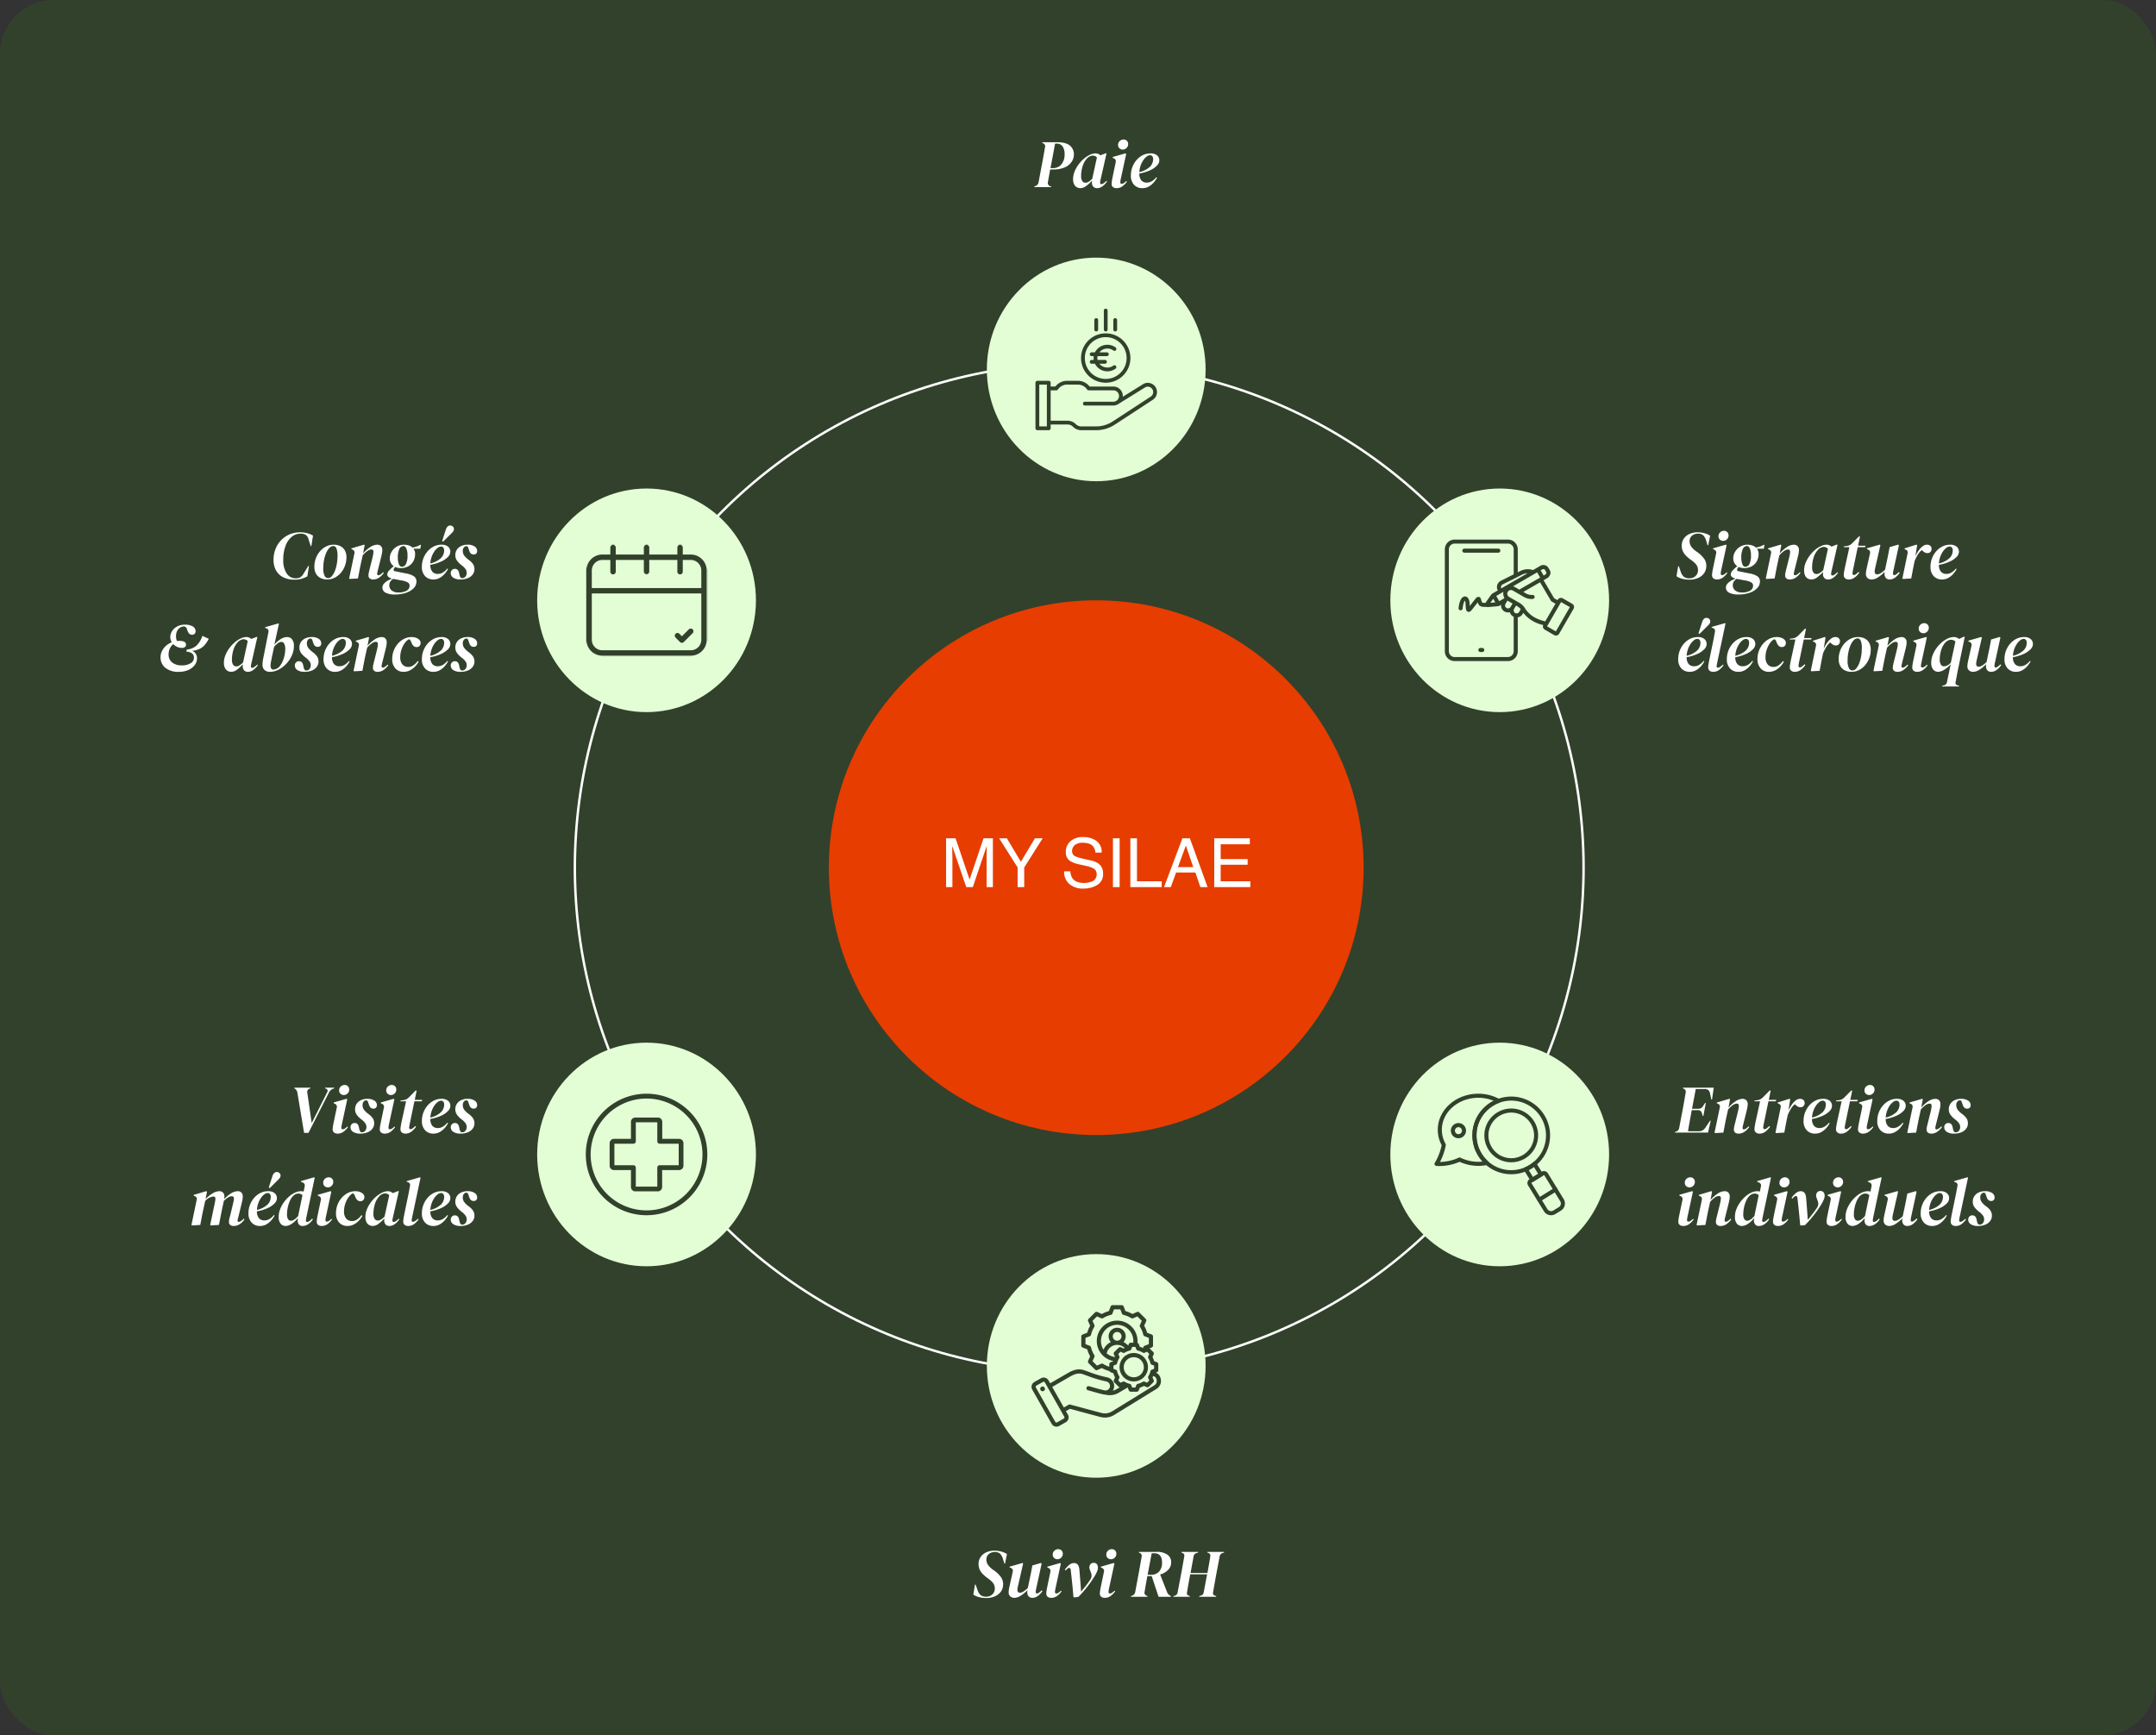 <svg xmlns="http://www.w3.org/2000/svg" xmlns:xlink="http://www.w3.org/1999/xlink" width="887" height="714" viewBox="0 0 887 714">
  <rect x="0" y="0" width="887" height="714" fill="#333333" stroke="none"/>
  <defs>
    <clipPath id="clip-path">
      <rect id="Rectangle_178" data-name="Rectangle 178" width="53.159" height="50" fill="#32412b"/>
    </clipPath>
    <clipPath id="clip-path-2">
      <rect id="Rectangle_177" data-name="Rectangle 177" width="53.66" height="50" fill="#32412b"/>
    </clipPath>
    <clipPath id="clip-path-3">
      <rect id="Rectangle_179" data-name="Rectangle 179" width="53.244" height="50" fill="#32412b"/>
    </clipPath>
    <clipPath id="clip-path-4">
      <rect id="Rectangle_176" data-name="Rectangle 176" width="50" height="50" fill="#32412b"/>
    </clipPath>
    <clipPath id="clip-path-5">
      <rect id="Rectangle_182" data-name="Rectangle 182" width="50" height="46.062" fill="#32412b" stroke="#e3fed5" stroke-width="0.5"/>
    </clipPath>
  </defs>
  <g id="Groupe_127" data-name="Groupe 127" transform="translate(-509 -3712)">
    <rect id="Rectangle_83" data-name="Rectangle 83" width="887" height="714" rx="22" transform="translate(509 3712)" fill="#32412b"/>
    <g id="Ellipse_30" data-name="Ellipse 30" transform="translate(745 3861)" fill="none" stroke="#fff" stroke-width="1">
      <circle cx="208" cy="208" r="208" stroke="none"/>
      <circle cx="208" cy="208" r="207.5" fill="none"/>
    </g>
    <path id="Tracé_171" data-name="Tracé 171" d="M5.992,29.5a11.467,11.467,0,0,1-2.87-.364A7.513,7.513,0,0,1,.728,28.1L1.4,23.988h.28l.812,2.3A4.476,4.476,0,0,0,3.738,28.3a3.434,3.434,0,0,0,2.254.644,3.509,3.509,0,0,0,2.618-.98,3.231,3.231,0,0,0,.966-2.352,4.147,4.147,0,0,0-.224-1.372A4.067,4.067,0,0,0,8.5,22.9a11.305,11.305,0,0,0-1.862-1.568,13.321,13.321,0,0,1-2.324-2.044,5.734,5.734,0,0,1-1.12-1.876,5.9,5.9,0,0,1-.308-1.876,5.061,5.061,0,0,1,.84-2.9A5.509,5.509,0,0,1,6.062,10.7a8.083,8.083,0,0,1,3.4-.686,10.546,10.546,0,0,1,2.786.378,7.442,7.442,0,0,1,2.31,1.022l-.784,3.92H13.5l-.56-1.848a5.109,5.109,0,0,0-1.176-2.2,3.045,3.045,0,0,0-2.212-.714,3.666,3.666,0,0,0-2.45.84,2.785,2.785,0,0,0-.994,2.24,3.891,3.891,0,0,0,.644,2.184,9.192,9.192,0,0,0,2.324,2.184,12.58,12.58,0,0,1,3.066,2.926,5.033,5.033,0,0,1,.854,2.814,5.193,5.193,0,0,1-.9,3.066A5.832,5.832,0,0,1,9.618,28.8,8.881,8.881,0,0,1,5.992,29.5Zm13.944-15.96a1.96,1.96,0,0,1-1.358-.518A1.775,1.775,0,0,1,18,11.64a2.089,2.089,0,0,1,.686-1.61,2.236,2.236,0,0,1,1.554-.63,1.823,1.823,0,0,1,1.9,1.9,2.122,2.122,0,0,1-.672,1.6A2.163,2.163,0,0,1,19.936,13.544Zm-2.6,15.876a2.214,2.214,0,0,1-1.428-.448,1.585,1.585,0,0,1-.56-1.316,7.786,7.786,0,0,1,.112-1.2q.112-.7.252-1.4l1.316-6.3a1.3,1.3,0,0,0-.812-1.624l-.448-.224.028-.308,5.264-1.512.28.252L19.152,25.472q-.112.5-.168.854a4.338,4.338,0,0,0-.056.686q0,.616.56.616a1.559,1.559,0,0,0,.84-.266,7.411,7.411,0,0,0,1.064-.882l.252.252a7.97,7.97,0,0,1-1.778,1.862A4.047,4.047,0,0,1,17.332,29.42Zm8.792,6.188a7.91,7.91,0,0,1-3.71-.728,2.3,2.3,0,0,1-1.358-2.128,2.365,2.365,0,0,1,.616-1.582A5.972,5.972,0,0,1,23.2,29.924a9.447,9.447,0,0,1,1.862-.84,3.924,3.924,0,0,1-1.484-.686,1.366,1.366,0,0,1-.532-1.106,2.605,2.605,0,0,1,.8-1.582,13.228,13.228,0,0,1,1.89-1.75,3.688,3.688,0,0,1-1.232-1.4,3.894,3.894,0,0,1-.42-1.764,5.336,5.336,0,0,1,.784-2.828A6,6,0,0,1,26.978,15.9a5.657,5.657,0,0,1,2.926-.784,6.388,6.388,0,0,1,1.974.294,3.914,3.914,0,0,1,1.526.882,9.494,9.494,0,0,0,1.722-.434,9.047,9.047,0,0,0,1.582-.742l.2.2-.28,1.456h-2.8A3.491,3.491,0,0,1,34.5,18.92a6.051,6.051,0,0,1-.742,3.024A5.319,5.319,0,0,1,31.7,24a6.167,6.167,0,0,1-3.08.742,5.375,5.375,0,0,1-2.38-.5l-.42.7a.818.818,0,0,0-.14.672q.084.336.588.42l4.592.924a7.949,7.949,0,0,1,3.262,1.232,2.517,2.517,0,0,1,.938,2.072,3.876,3.876,0,0,1-1.162,2.772,7.833,7.833,0,0,1-3.178,1.89A14.222,14.222,0,0,1,26.124,35.608Zm3-11.424A1.877,1.877,0,0,0,30.7,23.12a7.485,7.485,0,0,0,.658-3.7,6.492,6.492,0,0,0-.476-2.772q-.476-.98-1.2-.98a1.911,1.911,0,0,0-1.708,1.3,8.22,8.22,0,0,0-.588,3.4,8.062,8.062,0,0,0,.406,2.688Q28.2,24.212,29.12,24.184Zm-5.236,7.588a2.649,2.649,0,0,0,1.008,2.2,4.257,4.257,0,0,0,2.716.8A6.666,6.666,0,0,0,31,34.04a2.308,2.308,0,0,0,1.232-2.1,1.475,1.475,0,0,0-.714-1.288,7.257,7.257,0,0,0-2.506-.812l-3.276-.616q-.14-.028-.252-.056a3.669,3.669,0,0,0-1.162,1.106A2.659,2.659,0,0,0,23.884,31.772ZM37.716,29.2l-.252-.2L39.62,18.7a1.255,1.255,0,0,0-.784-1.568L38.36,16.9l.028-.28,5.208-1.54.252.224L43.2,18.7a14.231,14.231,0,0,1,2.968-2.618,5.354,5.354,0,0,1,2.856-.966,2.1,2.1,0,0,1,1.484.546,2.208,2.208,0,0,1,.588,1.694,6.957,6.957,0,0,1-.112,1.218q-.112.63-.28,1.3l-1.484,5.964q-.112.448-.168.742A2.81,2.81,0,0,0,49,27.1q0,.588.476.588.784,0,1.988-1.26l.28.28A7.641,7.641,0,0,1,49.9,28.58a4.215,4.215,0,0,1-2.548.84,2.123,2.123,0,0,1-1.428-.434,1.521,1.521,0,0,1-.5-1.218,5.61,5.61,0,0,1,.14-1.218q.14-.63.308-1.3l1.092-4.368q.224-.9.364-1.6A6.6,6.6,0,0,0,47.46,18a.948.948,0,0,0-.224-.714.865.865,0,0,0-.616-.21,3.053,3.053,0,0,0-1.582.588,9.952,9.952,0,0,0-2,1.848l-.784,3.528Q41.944,24.52,41.664,26t-.56,3Zm18.564.224a3.172,3.172,0,0,1-1.484-.364,2.689,2.689,0,0,1-1.134-1.2,4.831,4.831,0,0,1-.434-2.212,8.113,8.113,0,0,1,.588-2.982A12.964,12.964,0,0,1,55.384,19.8a14.217,14.217,0,0,1,2.184-2.408,11.068,11.068,0,0,1,2.492-1.666,5.661,5.661,0,0,1,2.436-.616,2.637,2.637,0,0,1,1.05.21,3.962,3.962,0,0,1,.938.574l2.268-.868.224.14L64.54,25.892a5.539,5.539,0,0,0-.2,1.288q0,.588.532.588a1.66,1.66,0,0,0,.91-.364,12.208,12.208,0,0,0,1.19-.98l.224.224a7.386,7.386,0,0,1-1.05,1.3A6.108,6.108,0,0,1,64.75,29a3.37,3.37,0,0,1-1.638.42,2.111,2.111,0,0,1-1.54-.574,2.388,2.388,0,0,1-.588-1.778q0-.392.028-.756A15.632,15.632,0,0,1,58.646,28.5,4.031,4.031,0,0,1,56.28,29.42Zm.252-5.04a3.643,3.643,0,0,0,.49,2.142,1.544,1.544,0,0,0,1.3.658,2.518,2.518,0,0,0,1.344-.42,8.5,8.5,0,0,0,1.456-1.2q.056-.336.14-.7l1.764-8.064a1.869,1.869,0,0,0-.868-.616,2.877,2.877,0,0,0-.9-.168,3.62,3.62,0,0,0-2.52,1.428A8.032,8.032,0,0,0,57.12,20.46,13.029,13.029,0,0,0,56.532,24.38Zm15.036,5.04a2.226,2.226,0,0,1-1.442-.462,1.64,1.64,0,0,1-.574-1.358,7.292,7.292,0,0,1,.112-1.218q.112-.658.252-1.414l1.932-8.848H69.524l.084-.336,1.008-.112a3.808,3.808,0,0,0,1.372-.392,4.322,4.322,0,0,0,1.12-.868L75.8,11.7h.42l-.784,3.836h3.052l-.14.588H75.292L73.36,25.444q-.112.532-.168.91a4.441,4.441,0,0,0-.056.63.605.605,0,0,0,.168.448.508.508,0,0,0,.364.168,1.465,1.465,0,0,0,.84-.322,11.042,11.042,0,0,0,1.12-.966l.336.28a8.808,8.808,0,0,1-1.82,1.932A4.007,4.007,0,0,1,71.568,29.42Zm9.408,0a2.47,2.47,0,0,1-1.638-.574,2.118,2.118,0,0,1-.686-1.722,7.724,7.724,0,0,1,.14-1.4q.14-.756.308-1.484l1.232-5.516a1.3,1.3,0,0,0-.756-1.6l-.532-.224.028-.308,5.292-1.512.252.224-1.96,8.568q-.168.7-.28,1.26a5.307,5.307,0,0,0-.112,1.036,1.176,1.176,0,0,0,.28.882,1.014,1.014,0,0,0,.728.266,2.867,2.867,0,0,0,1.428-.462,10.7,10.7,0,0,0,1.82-1.442,3.322,3.322,0,0,1,.084-.364l.952-4.508q.224-1.092.434-2.2T88.4,16.12l3.528-1.036.308.252L90.02,25.5a7.377,7.377,0,0,0-.224,1.54q0,.588.5.588a1.465,1.465,0,0,0,.84-.322,9.417,9.417,0,0,0,1.092-.966l.336.336a8.461,8.461,0,0,1-1.778,1.89,3.84,3.84,0,0,1-2.45.854,1.909,1.909,0,0,1-1.442-.6,2.4,2.4,0,0,1-.574-1.722,5.738,5.738,0,0,1,.056-.812,15.866,15.866,0,0,1-2.814,2.3A4.949,4.949,0,0,1,80.976,29.42ZM93.94,29.2l-.28-.2,2.128-10.248a1.5,1.5,0,0,0-.084-1.078,1.6,1.6,0,0,0-.756-.574l-.42-.2.056-.28,4.872-1.54.28.252-.756,4.62a13.3,13.3,0,0,1,1.372-2.436A8.088,8.088,0,0,1,102,15.77a2.867,2.867,0,0,1,1.736-.658,2.059,2.059,0,0,1,1.4.462,1.535,1.535,0,0,1,.532,1.218,1.832,1.832,0,0,1-.462,1.288,1.607,1.607,0,0,1-1.246.5,2.325,2.325,0,0,1-1.176-.322,4.31,4.31,0,0,1-1.092-.938,6.483,6.483,0,0,0-1.68,1.89,20.732,20.732,0,0,0-1.288,2.534l-.28,1.288Q98.14,24.52,97.86,26t-.56,3Zm16.016.224a4.521,4.521,0,0,1-3.416-1.372,5.4,5.4,0,0,1-1.316-3.892,9.614,9.614,0,0,1,2.338-6.314,8.266,8.266,0,0,1,2.562-2,6.975,6.975,0,0,1,3.164-.728,4.059,4.059,0,0,1,2.7.8,2.638,2.638,0,0,1,.938,2.114,3.139,3.139,0,0,1-1.022,2.156,9.42,9.42,0,0,1-2.87,1.918,17.9,17.9,0,0,1-4.34,1.3,4.223,4.223,0,0,0,.84,2.828,2.87,2.87,0,0,0,2.24.9,3.964,3.964,0,0,0,2.212-.658,7,7,0,0,0,1.708-1.554l.28.2a9.744,9.744,0,0,1-1.442,2.072,7.692,7.692,0,0,1-2.03,1.61A5.208,5.208,0,0,1,109.956,29.42Zm3.136-13.552a2.354,2.354,0,0,0-1.386.56,6.4,6.4,0,0,0-1.4,1.526,9.4,9.4,0,0,0-1.092,2.212,9.788,9.788,0,0,0-.518,2.646,9.428,9.428,0,0,0,4.382-2.212,4.4,4.4,0,0,0,1.3-3.108,1.767,1.767,0,0,0-.364-1.232A1.206,1.206,0,0,0,113.092,15.868ZM6.16,67.42a4.521,4.521,0,0,1-3.416-1.372,5.4,5.4,0,0,1-1.316-3.892,9.614,9.614,0,0,1,2.338-6.314,8.266,8.266,0,0,1,2.562-2,6.975,6.975,0,0,1,3.164-.728,4.059,4.059,0,0,1,2.7.8,2.638,2.638,0,0,1,.938,2.114A3.139,3.139,0,0,1,12.11,58.18,9.42,9.42,0,0,1,9.24,60.1,17.9,17.9,0,0,1,4.9,61.4a4.223,4.223,0,0,0,.84,2.828,2.87,2.87,0,0,0,2.24.9,3.964,3.964,0,0,0,2.212-.658A7,7,0,0,0,11.9,62.912l.28.2a9.744,9.744,0,0,1-1.442,2.072,7.692,7.692,0,0,1-2.03,1.61A5.208,5.208,0,0,1,6.16,67.42ZM9.3,53.868a2.354,2.354,0,0,0-1.386.56,6.4,6.4,0,0,0-1.4,1.526,9.4,9.4,0,0,0-1.092,2.212A9.787,9.787,0,0,0,4.9,60.812,9.428,9.428,0,0,0,9.282,58.6a4.4,4.4,0,0,0,1.3-3.108,1.767,1.767,0,0,0-.364-1.232A1.206,1.206,0,0,0,9.3,53.868ZM9.772,51.6q.364-1.148.728-2.282t.728-2.226A3.284,3.284,0,0,1,12,45.65a1.492,1.492,0,0,1,1.05-.434,1.634,1.634,0,0,1,1.092.406,1.316,1.316,0,0,1,.476,1.05,1.658,1.658,0,0,1-.336.994,7.786,7.786,0,0,1-.924,1.022q-.84.812-1.61,1.6t-1.61,1.568Zm6.02,15.82a2.159,2.159,0,0,1-1.47-.476,1.722,1.722,0,0,1-.546-1.372,8.051,8.051,0,0,1,.112-1.218q.112-.714.336-1.834l1.6-7.728q.224-1.064.378-1.932t.35-1.96a1.229,1.229,0,0,0-.9-1.512l-.476-.168.056-.28,5.488-1.568.168.2-3.444,16.24q-.084.42-.14.742a3.272,3.272,0,0,0-.056.546q0,.616.532.616.7,0,2.044-1.26l.28.224a8.607,8.607,0,0,1-1.764,1.89A3.944,3.944,0,0,1,15.792,67.42Zm10.388,0a4.521,4.521,0,0,1-3.416-1.372,5.4,5.4,0,0,1-1.316-3.892,9.614,9.614,0,0,1,2.338-6.314,8.266,8.266,0,0,1,2.562-2,6.975,6.975,0,0,1,3.164-.728,4.059,4.059,0,0,1,2.7.8,2.638,2.638,0,0,1,.938,2.114A3.139,3.139,0,0,1,32.13,58.18,9.42,9.42,0,0,1,29.26,60.1a17.9,17.9,0,0,1-4.34,1.3,4.223,4.223,0,0,0,.84,2.828,2.87,2.87,0,0,0,2.24.9,3.964,3.964,0,0,0,2.212-.658,7,7,0,0,0,1.708-1.554l.28.2a9.744,9.744,0,0,1-1.442,2.072,7.692,7.692,0,0,1-2.03,1.61A5.208,5.208,0,0,1,26.18,67.42Zm3.136-13.552a2.354,2.354,0,0,0-1.386.56,6.4,6.4,0,0,0-1.4,1.526,9.4,9.4,0,0,0-1.092,2.212,9.788,9.788,0,0,0-.518,2.646A9.428,9.428,0,0,0,29.3,58.6a4.4,4.4,0,0,0,1.3-3.108,1.767,1.767,0,0,0-.364-1.232A1.206,1.206,0,0,0,29.316,53.868ZM38.752,67.42a4.442,4.442,0,0,1-3.388-1.4,5.5,5.5,0,0,1-1.316-3.92,9.468,9.468,0,0,1,2.338-6.272,8.418,8.418,0,0,1,2.548-1.988,6.77,6.77,0,0,1,3.094-.728,5.365,5.365,0,0,1,1.834.308,3.4,3.4,0,0,1,1.372.868,1.772,1.772,0,0,1,.49,1.316,1.671,1.671,0,0,1-.476,1.19,1.619,1.619,0,0,1-1.176.434,1.7,1.7,0,0,1-1.26-.476,3.692,3.692,0,0,1-.756-1.092l-.168-.476a2.606,2.606,0,0,0-.686-1.106q-.294-.182-.994.406a7,7,0,0,0-1.414,1.736,10.389,10.389,0,0,0-1.05,2.408,9.367,9.367,0,0,0-.392,2.688,4.473,4.473,0,0,0,.91,3.094,3.159,3.159,0,0,0,2.45.994A3.586,3.586,0,0,0,42.7,64.76a7.172,7.172,0,0,0,1.82-1.792l.392.28A9.188,9.188,0,0,1,43.4,65.292a7.643,7.643,0,0,1-2.114,1.54A5.645,5.645,0,0,1,38.752,67.42Zm10.612,0a2.226,2.226,0,0,1-1.442-.462,1.64,1.64,0,0,1-.574-1.358,7.293,7.293,0,0,1,.112-1.218q.112-.658.252-1.414l1.932-8.848H47.32l.084-.336,1.008-.112a3.808,3.808,0,0,0,1.372-.392,4.322,4.322,0,0,0,1.12-.868L53.592,49.7h.42l-.784,3.836H56.28l-.14.588H53.088l-1.932,9.324q-.112.532-.168.91a4.44,4.44,0,0,0-.056.63.605.605,0,0,0,.168.448.508.508,0,0,0,.364.168,1.465,1.465,0,0,0,.84-.322,11.042,11.042,0,0,0,1.12-.966l.336.28a8.808,8.808,0,0,1-1.82,1.932A4.007,4.007,0,0,1,49.364,67.42Zm6.888-.224-.28-.2L58.1,56.752a1.5,1.5,0,0,0-.084-1.078,1.6,1.6,0,0,0-.756-.574l-.42-.2.056-.28,4.872-1.54.28.252-.756,4.62a13.3,13.3,0,0,1,1.372-2.436,8.088,8.088,0,0,1,1.652-1.75,2.867,2.867,0,0,1,1.736-.658,2.059,2.059,0,0,1,1.4.462,1.535,1.535,0,0,1,.532,1.218,1.832,1.832,0,0,1-.462,1.288,1.607,1.607,0,0,1-1.246.5,2.325,2.325,0,0,1-1.176-.322,4.31,4.31,0,0,1-1.092-.938,6.483,6.483,0,0,0-1.68,1.89,20.731,20.731,0,0,0-1.288,2.534l-.28,1.288Q60.452,62.52,60.172,64t-.56,3Zm16.464.224a6.1,6.1,0,0,1-2.66-.574,4.385,4.385,0,0,1-1.9-1.736,5.65,5.65,0,0,1-.7-2.954,9.748,9.748,0,0,1,.6-3.416,9.47,9.47,0,0,1,1.694-2.9,8.106,8.106,0,0,1,2.548-2,6.975,6.975,0,0,1,3.164-.728,5.9,5.9,0,0,1,2.646.574,4.378,4.378,0,0,1,1.848,1.722,5.665,5.665,0,0,1,.686,2.94,9.785,9.785,0,0,1-.6,3.4,9.583,9.583,0,0,1-1.68,2.912,8.181,8.181,0,0,1-2.52,2.016A6.724,6.724,0,0,1,72.716,67.42Zm.336-.56a2.1,2.1,0,0,0,1.582-.8,7.154,7.154,0,0,0,1.246-2.128,14.676,14.676,0,0,0,.812-2.94,18.68,18.68,0,0,0,.28-3.206,7.555,7.555,0,0,0-.476-3.22,1.405,1.405,0,0,0-1.232-.9,2.266,2.266,0,0,0-1.652.784,6.869,6.869,0,0,0-1.316,2.1,14.385,14.385,0,0,0-.868,2.912,16.81,16.81,0,0,0-.308,3.192,6.793,6.793,0,0,0,.56,3.29A1.612,1.612,0,0,0,73.052,66.86Zm8.96.336L81.76,67l2.156-10.3a1.255,1.255,0,0,0-.784-1.568l-.476-.224.028-.28,5.208-1.54.252.224L87.5,56.7a14.231,14.231,0,0,1,2.968-2.618,5.354,5.354,0,0,1,2.856-.966,2.1,2.1,0,0,1,1.484.546,2.208,2.208,0,0,1,.588,1.694,6.957,6.957,0,0,1-.112,1.218q-.112.63-.28,1.3L93.52,63.836q-.112.448-.168.742a2.81,2.81,0,0,0-.056.518q0,.588.476.588.784,0,1.988-1.26l.28.28a7.641,7.641,0,0,1-1.848,1.876,4.215,4.215,0,0,1-2.548.84,2.123,2.123,0,0,1-1.428-.434,1.521,1.521,0,0,1-.5-1.218,5.61,5.61,0,0,1,.14-1.218q.14-.63.308-1.3l1.092-4.368q.224-.9.364-1.6A6.6,6.6,0,0,0,91.756,56a.948.948,0,0,0-.224-.714.865.865,0,0,0-.616-.21,3.053,3.053,0,0,0-1.582.588,9.952,9.952,0,0,0-2,1.848l-.784,3.528Q86.24,62.52,85.96,64t-.56,3Zm20.3-15.652a1.96,1.96,0,0,1-1.358-.518,1.775,1.775,0,0,1-.574-1.386,2.089,2.089,0,0,1,.686-1.61,2.236,2.236,0,0,1,1.554-.63,1.823,1.823,0,0,1,1.9,1.9,2.122,2.122,0,0,1-.672,1.6A2.163,2.163,0,0,1,102.312,51.544Zm-2.6,15.876a2.214,2.214,0,0,1-1.428-.448,1.585,1.585,0,0,1-.56-1.316,7.785,7.785,0,0,1,.112-1.2q.112-.7.252-1.4l1.316-6.3a1.3,1.3,0,0,0-.812-1.624L98.14,54.9l.028-.308,5.264-1.512.28.252-2.184,10.136q-.112.5-.168.854a4.339,4.339,0,0,0-.056.686q0,.616.56.616a1.559,1.559,0,0,0,.84-.266,7.41,7.41,0,0,0,1.064-.882l.252.252a7.97,7.97,0,0,1-1.778,1.862A4.047,4.047,0,0,1,99.708,67.42Zm8.652,0a2.69,2.69,0,0,1-1.974-.868,4.258,4.258,0,0,1-.854-3.024,8.284,8.284,0,0,1,.56-2.94,12.252,12.252,0,0,1,1.512-2.814,13.94,13.94,0,0,1,2.17-2.394,10.614,10.614,0,0,1,2.52-1.666,6.073,6.073,0,0,1,2.562-.6,3.157,3.157,0,0,1,2.1.784l2.1-.98.252.2-3,14.476q-.2,1.036-.392,2.1t-.392,2.1a.927.927,0,0,0,.756,1.148l.7.224-.056.28h-6.944l.056-.28.7-.168A1.641,1.641,0,0,0,112,71.648l1.54-7.336a11.824,11.824,0,0,1-2.618,2.212A5.264,5.264,0,0,1,108.36,67.42Zm.672-5.1a3.775,3.775,0,0,0,.49,2.184,1.534,1.534,0,0,0,1.3.672,4.173,4.173,0,0,0,2.772-1.54l1.876-8.68a2.559,2.559,0,0,0-1.792-.728,2.7,2.7,0,0,0-1.526.476,5.183,5.183,0,0,0-1.218,1.12,9.249,9.249,0,0,0-1.372,2.856A12.354,12.354,0,0,0,109.032,62.324Zm13.692,5.1a2.47,2.47,0,0,1-1.638-.574,2.118,2.118,0,0,1-.686-1.722,7.724,7.724,0,0,1,.14-1.4q.14-.756.308-1.484l1.232-5.516a1.3,1.3,0,0,0-.756-1.6l-.532-.224.028-.308,5.292-1.512.252.224-1.96,8.568q-.168.7-.28,1.26a5.307,5.307,0,0,0-.112,1.036,1.176,1.176,0,0,0,.28.882,1.014,1.014,0,0,0,.728.266,2.867,2.867,0,0,0,1.428-.462,10.7,10.7,0,0,0,1.82-1.442,3.318,3.318,0,0,1,.084-.364l.952-4.508q.224-1.092.434-2.2t.406-2.226l3.528-1.036.308.252L131.768,63.5a7.376,7.376,0,0,0-.224,1.54q0,.588.5.588a1.465,1.465,0,0,0,.84-.322,9.417,9.417,0,0,0,1.092-.966l.336.336a8.461,8.461,0,0,1-1.778,1.89,3.84,3.84,0,0,1-2.45.854,1.909,1.909,0,0,1-1.442-.6,2.4,2.4,0,0,1-.574-1.722,5.737,5.737,0,0,1,.056-.812,15.867,15.867,0,0,1-2.814,2.3A4.949,4.949,0,0,1,122.724,67.42Zm17.668,0a4.521,4.521,0,0,1-3.416-1.372,5.4,5.4,0,0,1-1.316-3.892A9.614,9.614,0,0,1,138,55.842a8.266,8.266,0,0,1,2.562-2,6.975,6.975,0,0,1,3.164-.728,4.059,4.059,0,0,1,2.7.8,2.638,2.638,0,0,1,.938,2.114,3.139,3.139,0,0,1-1.022,2.156,9.42,9.42,0,0,1-2.87,1.918,17.9,17.9,0,0,1-4.34,1.3,4.222,4.222,0,0,0,.84,2.828,2.87,2.87,0,0,0,2.24.9,3.964,3.964,0,0,0,2.212-.658,7,7,0,0,0,1.708-1.554l.28.2a9.744,9.744,0,0,1-1.442,2.072,7.692,7.692,0,0,1-2.03,1.61A5.208,5.208,0,0,1,140.392,67.42Zm3.136-13.552a2.354,2.354,0,0,0-1.386.56,6.4,6.4,0,0,0-1.4,1.526,9.4,9.4,0,0,0-1.092,2.212,9.787,9.787,0,0,0-.518,2.646,9.428,9.428,0,0,0,4.382-2.212,4.4,4.4,0,0,0,1.3-3.108,1.767,1.767,0,0,0-.364-1.232A1.206,1.206,0,0,0,143.528,53.868Z" transform="translate(1198 3921)" fill="#fff"/>
    <path id="Tracé_172" data-name="Tracé 172" d="M.056,29l.056-.28.532-.168a1.738,1.738,0,0,0,1.176-1.4L3.332,19.2q.28-1.484.588-3.29t.588-3.43a1.264,1.264,0,0,0-.868-1.54l-.28-.14.056-.28H16.044l-.7,4.872h-.28l-.56-2.576a2.286,2.286,0,0,0-.7-1.316,2.269,2.269,0,0,0-1.484-.42H8.652L7.112,19.2H9.688a2.115,2.115,0,0,0,1.9-1.008l.924-1.4h.28L11.788,22.14h-.28l-.336-1.12a1.594,1.594,0,0,0-1.68-1.26H7q-.364,2.044-.784,4.312T5.46,28.44H9.968a2.958,2.958,0,0,0,1.484-.35,3.9,3.9,0,0,0,1.2-1.19l1.876-2.772h.28L13.692,29Zm16.576.2L16.38,29l2.156-10.3a1.255,1.255,0,0,0-.784-1.568l-.476-.224.028-.28,5.208-1.54.252.224L22.12,18.7a14.231,14.231,0,0,1,2.968-2.618,5.354,5.354,0,0,1,2.856-.966,2.1,2.1,0,0,1,1.484.546,2.208,2.208,0,0,1,.588,1.694A6.957,6.957,0,0,1,29.9,18.57q-.112.63-.28,1.3L28.14,25.836q-.112.448-.168.742a2.81,2.81,0,0,0-.056.518q0,.588.476.588.784,0,1.988-1.26l.28.28a7.641,7.641,0,0,1-1.848,1.876,4.215,4.215,0,0,1-2.548.84,2.123,2.123,0,0,1-1.428-.434,1.521,1.521,0,0,1-.5-1.218,5.61,5.61,0,0,1,.14-1.218q.14-.63.308-1.3l1.092-4.368q.224-.9.364-1.6A6.6,6.6,0,0,0,26.376,18a.948.948,0,0,0-.224-.714.865.865,0,0,0-.616-.21,3.053,3.053,0,0,0-1.582.588,9.952,9.952,0,0,0-2,1.848l-.784,3.528Q20.86,24.52,20.58,26t-.56,3Zm18.2.224a2.226,2.226,0,0,1-1.442-.462,1.64,1.64,0,0,1-.574-1.358,7.293,7.293,0,0,1,.112-1.218q.112-.658.252-1.414l1.932-8.848H32.788l.084-.336,1.008-.112a3.808,3.808,0,0,0,1.372-.392,4.322,4.322,0,0,0,1.12-.868L39.06,11.7h.42L38.7,15.532h3.052l-.14.588H38.556l-1.932,9.324q-.112.532-.168.91a4.44,4.44,0,0,0-.056.63.605.605,0,0,0,.168.448.508.508,0,0,0,.364.168,1.465,1.465,0,0,0,.84-.322,11.042,11.042,0,0,0,1.12-.966l.336.28a8.808,8.808,0,0,1-1.82,1.932A4.007,4.007,0,0,1,34.832,29.42ZM41.72,29.2l-.28-.2,2.128-10.248a1.5,1.5,0,0,0-.084-1.078,1.6,1.6,0,0,0-.756-.574l-.42-.2.056-.28,4.872-1.54.28.252-.756,4.62a13.3,13.3,0,0,1,1.372-2.436,8.088,8.088,0,0,1,1.652-1.75,2.867,2.867,0,0,1,1.736-.658,2.059,2.059,0,0,1,1.4.462,1.535,1.535,0,0,1,.532,1.218,1.832,1.832,0,0,1-.462,1.288,1.607,1.607,0,0,1-1.246.5,2.325,2.325,0,0,1-1.176-.322,4.31,4.31,0,0,1-1.092-.938,6.483,6.483,0,0,0-1.68,1.89,20.732,20.732,0,0,0-1.288,2.534l-.28,1.288Q45.92,24.52,45.64,26t-.56,3Zm16.016.224a4.521,4.521,0,0,1-3.416-1.372A5.4,5.4,0,0,1,53,24.156a9.614,9.614,0,0,1,2.338-6.314,8.266,8.266,0,0,1,2.562-2,6.975,6.975,0,0,1,3.164-.728,4.059,4.059,0,0,1,2.7.8,2.638,2.638,0,0,1,.938,2.114,3.139,3.139,0,0,1-1.022,2.156,9.42,9.42,0,0,1-2.87,1.918,17.9,17.9,0,0,1-4.34,1.3,4.223,4.223,0,0,0,.84,2.828,2.87,2.87,0,0,0,2.24.9,3.964,3.964,0,0,0,2.212-.658,7,7,0,0,0,1.708-1.554l.28.2a9.744,9.744,0,0,1-1.442,2.072,7.692,7.692,0,0,1-2.03,1.61A5.208,5.208,0,0,1,57.736,29.42Zm3.136-13.552a2.354,2.354,0,0,0-1.386.56,6.4,6.4,0,0,0-1.4,1.526,9.4,9.4,0,0,0-1.092,2.212,9.787,9.787,0,0,0-.518,2.646A9.428,9.428,0,0,0,60.858,20.6a4.4,4.4,0,0,0,1.3-3.108A1.767,1.767,0,0,0,61.8,16.26,1.206,1.206,0,0,0,60.872,15.868Zm7.5,13.552a2.226,2.226,0,0,1-1.442-.462A1.64,1.64,0,0,1,66.36,27.6a7.292,7.292,0,0,1,.112-1.218q.112-.658.252-1.414l1.932-8.848H66.332l.084-.336,1.008-.112A3.808,3.808,0,0,0,68.8,15.28a4.322,4.322,0,0,0,1.12-.868L72.6,11.7h.42l-.784,3.836h3.052l-.14.588H72.1l-1.932,9.324q-.112.532-.168.91a4.441,4.441,0,0,0-.056.63.605.605,0,0,0,.168.448.508.508,0,0,0,.364.168,1.465,1.465,0,0,0,.84-.322,11.042,11.042,0,0,0,1.12-.966l.336.28a8.808,8.808,0,0,1-1.82,1.932A4.007,4.007,0,0,1,68.376,29.42ZM80,13.544a1.96,1.96,0,0,1-1.358-.518,1.775,1.775,0,0,1-.574-1.386,2.089,2.089,0,0,1,.686-1.61A2.236,2.236,0,0,1,80.3,9.4a1.823,1.823,0,0,1,1.9,1.9,2.122,2.122,0,0,1-.672,1.6A2.163,2.163,0,0,1,80,13.544Zm-2.6,15.876a2.214,2.214,0,0,1-1.428-.448,1.585,1.585,0,0,1-.56-1.316,7.785,7.785,0,0,1,.112-1.2q.112-.7.252-1.4l1.316-6.3a1.3,1.3,0,0,0-.812-1.624l-.448-.224.028-.308,5.264-1.512.28.252L79.212,25.472q-.112.5-.168.854a4.339,4.339,0,0,0-.056.686q0,.616.56.616a1.559,1.559,0,0,0,.84-.266,7.411,7.411,0,0,0,1.064-.882l.252.252a7.97,7.97,0,0,1-1.778,1.862A4.047,4.047,0,0,1,77.392,29.42Zm10.668,0a4.521,4.521,0,0,1-3.416-1.372,5.4,5.4,0,0,1-1.316-3.892,9.614,9.614,0,0,1,2.338-6.314,8.266,8.266,0,0,1,2.562-2,6.975,6.975,0,0,1,3.164-.728,4.059,4.059,0,0,1,2.7.8,2.638,2.638,0,0,1,.938,2.114A3.139,3.139,0,0,1,94.01,20.18,9.42,9.42,0,0,1,91.14,22.1a17.9,17.9,0,0,1-4.34,1.3,4.223,4.223,0,0,0,.84,2.828,2.87,2.87,0,0,0,2.24.9,3.964,3.964,0,0,0,2.212-.658A7,7,0,0,0,93.8,24.912l.28.2a9.744,9.744,0,0,1-1.442,2.072,7.692,7.692,0,0,1-2.03,1.61A5.208,5.208,0,0,1,88.06,29.42ZM91.2,15.868a2.354,2.354,0,0,0-1.386.56,6.4,6.4,0,0,0-1.4,1.526,9.4,9.4,0,0,0-1.092,2.212,9.788,9.788,0,0,0-.518,2.646A9.428,9.428,0,0,0,91.182,20.6a4.4,4.4,0,0,0,1.3-3.108,1.767,1.767,0,0,0-.364-1.232A1.206,1.206,0,0,0,91.2,15.868ZM95.928,29.2l-.252-.2,2.156-10.3a1.255,1.255,0,0,0-.784-1.568l-.476-.224.028-.28,5.208-1.54.252.224-.644,3.388a14.231,14.231,0,0,1,2.968-2.618,5.354,5.354,0,0,1,2.856-.966,2.1,2.1,0,0,1,1.484.546,2.208,2.208,0,0,1,.588,1.694,6.957,6.957,0,0,1-.112,1.218q-.112.63-.28,1.3l-1.484,5.964q-.112.448-.168.742a2.81,2.81,0,0,0-.056.518q0,.588.476.588.784,0,1.988-1.26l.28.28a7.641,7.641,0,0,1-1.848,1.876,4.215,4.215,0,0,1-2.548.84,2.123,2.123,0,0,1-1.428-.434,1.521,1.521,0,0,1-.5-1.218,5.611,5.611,0,0,1,.14-1.218q.14-.63.308-1.3l1.092-4.368q.224-.9.364-1.6a6.6,6.6,0,0,0,.14-1.288.948.948,0,0,0-.224-.714.865.865,0,0,0-.616-.21,3.053,3.053,0,0,0-1.582.588,9.952,9.952,0,0,0-2,1.848l-.784,3.528q-.308,1.484-.588,2.968t-.56,3Zm18.9.224a5.219,5.219,0,0,1-2.856-.7,2.229,2.229,0,0,1-1.092-1.988,1.659,1.659,0,0,1,.476-1.176,1.618,1.618,0,0,1,1.232-.5q1.4,0,1.736,1.708l.168.784a3.585,3.585,0,0,0,.35.952.871.871,0,0,0,.826.364,1.619,1.619,0,0,0,1.232-.588,2.332,2.332,0,0,0,.532-1.624,2.671,2.671,0,0,0-.49-1.512,7.22,7.22,0,0,0-1.638-1.6,9.391,9.391,0,0,1-1.848-1.862,3.83,3.83,0,0,1-.7-2.31,3.969,3.969,0,0,1,.6-2.142,4.226,4.226,0,0,1,1.75-1.54,6.007,6.007,0,0,1,2.716-.574,4.967,4.967,0,0,1,2.87.728,2.2,2.2,0,0,1,1.05,1.876,1.474,1.474,0,0,1-.364,1.022,1.392,1.392,0,0,1-1.092.406q-1.344,0-1.82-1.624l-.28-.784a1.947,1.947,0,0,0-.336-.784.777.777,0,0,0-.616-.224,1.338,1.338,0,0,0-.924.49,2.166,2.166,0,0,0-.476,1.554,3.042,3.042,0,0,0,.6,1.834,8.5,8.5,0,0,0,1.806,1.722,7.617,7.617,0,0,1,1.806,1.792,3.721,3.721,0,0,1,.574,2.1,3.561,3.561,0,0,1-.672,2.1,4.632,4.632,0,0,1-1.96,1.526A7.762,7.762,0,0,1,114.828,29.42ZM6.076,51.544a1.96,1.96,0,0,1-1.358-.518,1.775,1.775,0,0,1-.574-1.386,2.089,2.089,0,0,1,.686-1.61,2.236,2.236,0,0,1,1.554-.63,1.823,1.823,0,0,1,1.9,1.9,2.122,2.122,0,0,1-.672,1.6A2.163,2.163,0,0,1,6.076,51.544ZM3.472,67.42a2.214,2.214,0,0,1-1.428-.448,1.585,1.585,0,0,1-.56-1.316,7.786,7.786,0,0,1,.112-1.2q.112-.7.252-1.4l1.316-6.3a1.3,1.3,0,0,0-.812-1.624L1.9,54.9l.028-.308L7.2,53.084l.28.252L5.292,63.472q-.112.5-.168.854a4.338,4.338,0,0,0-.056.686q0,.616.56.616a1.559,1.559,0,0,0,.84-.266,7.411,7.411,0,0,0,1.064-.882l.252.252a7.97,7.97,0,0,1-1.778,1.862A4.047,4.047,0,0,1,3.472,67.42ZM9.24,67.2,8.988,67l2.156-10.3a1.255,1.255,0,0,0-.784-1.568L9.884,54.9l.028-.28,5.208-1.54.252.224L14.728,56.7A14.231,14.231,0,0,1,17.7,54.078a5.354,5.354,0,0,1,2.856-.966,2.1,2.1,0,0,1,1.484.546,2.208,2.208,0,0,1,.588,1.694,6.957,6.957,0,0,1-.112,1.218q-.112.63-.28,1.3l-1.484,5.964q-.112.448-.168.742a2.81,2.81,0,0,0-.056.518q0,.588.476.588.784,0,1.988-1.26l.28.28A7.641,7.641,0,0,1,21.42,66.58a4.215,4.215,0,0,1-2.548.84,2.123,2.123,0,0,1-1.428-.434,1.521,1.521,0,0,1-.5-1.218,5.61,5.61,0,0,1,.14-1.218q.14-.63.308-1.3L18.48,58.88q.224-.9.364-1.6A6.6,6.6,0,0,0,18.984,56a.948.948,0,0,0-.224-.714.865.865,0,0,0-.616-.21,3.053,3.053,0,0,0-1.582.588,9.952,9.952,0,0,0-2,1.848l-.784,3.528Q13.468,62.52,13.188,64t-.56,3Zm18.368.224a2.69,2.69,0,0,1-1.974-.868,4.258,4.258,0,0,1-.854-3.024,8.284,8.284,0,0,1,.56-2.94,12.565,12.565,0,0,1,1.5-2.814,14.1,14.1,0,0,1,2.128-2.394,10.222,10.222,0,0,1,2.478-1.666,5.926,5.926,0,0,1,2.52-.6,3.343,3.343,0,0,1,1.064.168l.42-2.1a1.353,1.353,0,0,0-.924-1.708l-.616-.252.056-.28L39.4,47.372l.2.2-3.444,16.3q-.084.448-.126.742a4.056,4.056,0,0,0-.042.574q0,.588.476.588a1.94,1.94,0,0,0,.91-.35,4.9,4.9,0,0,0,1.162-1.05l.308.28a6.538,6.538,0,0,1-1.82,1.946,4.1,4.1,0,0,1-2.436.826,1.843,1.843,0,0,1-1.456-.6,2.26,2.26,0,0,1-.532-1.554,8.815,8.815,0,0,1,.084-1.12A11.031,11.031,0,0,1,30.17,66.51,4.656,4.656,0,0,1,27.608,67.42Zm.588-4.788a3.5,3.5,0,0,0,.448,2.016,1.389,1.389,0,0,0,1.176.616q1.288,0,2.968-1.96.028-.14.056-.308l1.708-8.26a2.359,2.359,0,0,0-1.652-.644,2.718,2.718,0,0,0-1.3.322,4.232,4.232,0,0,0-1.134.91A7.148,7.148,0,0,0,29.3,57.27,13.982,13.982,0,0,0,28.49,59.9,13.4,13.4,0,0,0,28.2,62.632ZM45.024,51.544a1.96,1.96,0,0,1-1.358-.518,1.775,1.775,0,0,1-.574-1.386,2.089,2.089,0,0,1,.686-1.61,2.236,2.236,0,0,1,1.554-.63,1.823,1.823,0,0,1,1.9,1.9,2.122,2.122,0,0,1-.672,1.6A2.163,2.163,0,0,1,45.024,51.544ZM42.42,67.42a2.214,2.214,0,0,1-1.428-.448,1.585,1.585,0,0,1-.56-1.316,7.786,7.786,0,0,1,.112-1.2q.112-.7.252-1.4l1.316-6.3a1.3,1.3,0,0,0-.812-1.624l-.448-.224.028-.308,5.264-1.512.28.252L44.24,63.472q-.112.5-.168.854a4.338,4.338,0,0,0-.056.686q0,.616.56.616a1.559,1.559,0,0,0,.84-.266,7.41,7.41,0,0,0,1.064-.882l.252.252a7.97,7.97,0,0,1-1.778,1.862A4.047,4.047,0,0,1,42.42,67.42Zm9.464-.168-.28-.224q-.252-3.08-.532-5.726t-.56-5.194a1.35,1.35,0,0,0-.252-.826.64.64,0,0,0-.448-.182q-.5,0-1.4,1.064l-.336-.336a9.648,9.648,0,0,1,1.89-2.03,3.066,3.066,0,0,1,1.862-.686q1.96,0,2.212,2.6.168,1.988.35,4.284t.35,4.9q1.064-1.288,2-2.478t1.778-2.478a3.053,3.053,0,0,0,.532-1.414,3.284,3.284,0,0,0-.252-1.47l-.476-1.316a2.193,2.193,0,0,1,.126-1.9,1.583,1.583,0,0,1,1.442-.812,1.563,1.563,0,0,1,1.386.588,2.4,2.4,0,0,1,.406,1.4,4.174,4.174,0,0,1-.294,1.372,14.035,14.035,0,0,1-1.106,2.184,45.078,45.078,0,0,1-2.8,4.06,46.119,46.119,0,0,1-3.864,4.424ZM67.06,51.544a1.96,1.96,0,0,1-1.358-.518,1.775,1.775,0,0,1-.574-1.386,2.089,2.089,0,0,1,.686-1.61,2.236,2.236,0,0,1,1.554-.63,1.823,1.823,0,0,1,1.9,1.9,2.122,2.122,0,0,1-.672,1.6A2.163,2.163,0,0,1,67.06,51.544Zm-2.6,15.876a2.214,2.214,0,0,1-1.428-.448,1.585,1.585,0,0,1-.56-1.316,7.786,7.786,0,0,1,.112-1.2q.112-.7.252-1.4l1.316-6.3a1.3,1.3,0,0,0-.812-1.624l-.448-.224.028-.308,5.264-1.512.28.252L66.276,63.472q-.112.5-.168.854a4.339,4.339,0,0,0-.056.686q0,.616.56.616a1.559,1.559,0,0,0,.84-.266,7.41,7.41,0,0,0,1.064-.882l.252.252a7.97,7.97,0,0,1-1.778,1.862A4.047,4.047,0,0,1,64.456,67.42Zm8.652,0a2.69,2.69,0,0,1-1.974-.868,4.258,4.258,0,0,1-.854-3.024,8.284,8.284,0,0,1,.56-2.94,12.564,12.564,0,0,1,1.5-2.814,14.1,14.1,0,0,1,2.128-2.394,10.222,10.222,0,0,1,2.478-1.666,5.926,5.926,0,0,1,2.52-.6,3.343,3.343,0,0,1,1.064.168l.42-2.1a1.353,1.353,0,0,0-.924-1.708l-.616-.252.056-.28L84.9,47.372l.2.2-3.444,16.3q-.084.448-.126.742a4.057,4.057,0,0,0-.042.574q0,.588.476.588a1.94,1.94,0,0,0,.91-.35,4.9,4.9,0,0,0,1.162-1.05l.308.28a6.538,6.538,0,0,1-1.82,1.946,4.1,4.1,0,0,1-2.436.826,1.843,1.843,0,0,1-1.456-.6,2.26,2.26,0,0,1-.532-1.554,8.815,8.815,0,0,1,.084-1.12A11.031,11.031,0,0,1,75.67,66.51,4.656,4.656,0,0,1,73.108,67.42Zm.588-4.788a3.5,3.5,0,0,0,.448,2.016,1.389,1.389,0,0,0,1.176.616q1.288,0,2.968-1.96.028-.14.056-.308l1.708-8.26a2.359,2.359,0,0,0-1.652-.644,2.718,2.718,0,0,0-1.3.322,4.232,4.232,0,0,0-1.134.91A7.149,7.149,0,0,0,74.8,57.27,13.983,13.983,0,0,0,73.99,59.9,13.4,13.4,0,0,0,73.7,62.632Zm14.56,4.788a2.47,2.47,0,0,1-1.638-.574,2.118,2.118,0,0,1-.686-1.722,7.724,7.724,0,0,1,.14-1.4q.14-.756.308-1.484l1.232-5.516a1.3,1.3,0,0,0-.756-1.6l-.532-.224.028-.308,5.292-1.512.252.224-1.96,8.568q-.168.7-.28,1.26a5.307,5.307,0,0,0-.112,1.036,1.176,1.176,0,0,0,.28.882,1.014,1.014,0,0,0,.728.266,2.867,2.867,0,0,0,1.428-.462,10.7,10.7,0,0,0,1.82-1.442,3.322,3.322,0,0,1,.084-.364l.952-4.508q.224-1.092.434-2.2t.406-2.226L99.2,53.084l.308.252L97.3,63.5a7.377,7.377,0,0,0-.224,1.54q0,.588.5.588a1.465,1.465,0,0,0,.84-.322,9.417,9.417,0,0,0,1.092-.966l.336.336a8.461,8.461,0,0,1-1.778,1.89,3.84,3.84,0,0,1-2.45.854,1.909,1.909,0,0,1-1.442-.6A2.4,2.4,0,0,1,93.6,65.1a5.738,5.738,0,0,1,.056-.812,15.867,15.867,0,0,1-2.814,2.3A4.949,4.949,0,0,1,88.256,67.42Zm17.668,0a4.521,4.521,0,0,1-3.416-1.372,5.4,5.4,0,0,1-1.316-3.892,9.614,9.614,0,0,1,2.338-6.314,8.266,8.266,0,0,1,2.562-2,6.975,6.975,0,0,1,3.164-.728,4.059,4.059,0,0,1,2.7.8,2.638,2.638,0,0,1,.938,2.114,3.139,3.139,0,0,1-1.022,2.156A9.42,9.42,0,0,1,109,60.1a17.9,17.9,0,0,1-4.34,1.3,4.223,4.223,0,0,0,.84,2.828,2.87,2.87,0,0,0,2.24.9,3.964,3.964,0,0,0,2.212-.658,7,7,0,0,0,1.708-1.554l.28.2A9.744,9.744,0,0,1,110.5,65.18a7.692,7.692,0,0,1-2.03,1.61A5.208,5.208,0,0,1,105.924,67.42Zm3.136-13.552a2.354,2.354,0,0,0-1.386.56,6.4,6.4,0,0,0-1.4,1.526,9.4,9.4,0,0,0-1.092,2.212,9.788,9.788,0,0,0-.518,2.646,9.428,9.428,0,0,0,4.382-2.212,4.4,4.4,0,0,0,1.3-3.108,1.767,1.767,0,0,0-.364-1.232A1.206,1.206,0,0,0,109.06,53.868Zm6.5,13.552a2.159,2.159,0,0,1-1.47-.476,1.722,1.722,0,0,1-.546-1.372,8.051,8.051,0,0,1,.112-1.218q.112-.714.336-1.834l1.6-7.728q.224-1.064.378-1.932t.35-1.96a1.229,1.229,0,0,0-.9-1.512l-.476-.168.056-.28,5.488-1.568.168.2-3.444,16.24q-.084.42-.14.742a3.272,3.272,0,0,0-.056.546q0,.616.532.616.7,0,2.044-1.26l.28.224a8.607,8.607,0,0,1-1.764,1.89A3.944,3.944,0,0,1,115.556,67.42Zm9.128,0a5.219,5.219,0,0,1-2.856-.7,2.229,2.229,0,0,1-1.092-1.988,1.659,1.659,0,0,1,.476-1.176,1.618,1.618,0,0,1,1.232-.5q1.4,0,1.736,1.708l.168.784a3.585,3.585,0,0,0,.35.952.871.871,0,0,0,.826.364,1.619,1.619,0,0,0,1.232-.588,2.332,2.332,0,0,0,.532-1.624,2.671,2.671,0,0,0-.49-1.512,7.22,7.22,0,0,0-1.638-1.6,9.391,9.391,0,0,1-1.848-1.862,3.83,3.83,0,0,1-.7-2.31,3.969,3.969,0,0,1,.6-2.142,4.226,4.226,0,0,1,1.75-1.54,6.007,6.007,0,0,1,2.716-.574,4.967,4.967,0,0,1,2.87.728,2.2,2.2,0,0,1,1.05,1.876,1.474,1.474,0,0,1-.364,1.022,1.392,1.392,0,0,1-1.092.406q-1.344,0-1.82-1.624l-.28-.784a1.947,1.947,0,0,0-.336-.784.777.777,0,0,0-.616-.224,1.338,1.338,0,0,0-.924.49,2.166,2.166,0,0,0-.476,1.554,3.042,3.042,0,0,0,.6,1.834,8.5,8.5,0,0,0,1.806,1.722,7.617,7.617,0,0,1,1.806,1.792,3.721,3.721,0,0,1,.574,2.1,3.561,3.561,0,0,1-.672,2.1,4.632,4.632,0,0,1-1.96,1.526A7.762,7.762,0,0,1,124.684,67.42Z" transform="translate(1198 4149)" fill="#fff"/>
    <path id="Tracé_168" data-name="Tracé 168" d="M63.492,29l.056-.28.308-.112a2.022,2.022,0,0,0,1.428-1.624L66.74,19.2q.308-1.54.588-3.15t.616-3.57a1.287,1.287,0,0,0-.9-1.568l-.28-.112.056-.28h6.1q3.612,0,5.25,1.386a4.552,4.552,0,0,1,1.638,3.654,5.394,5.394,0,0,1-.938,3.038,6.475,6.475,0,0,1-2.828,2.268,11.543,11.543,0,0,1-4.746.854H70.072q-.224,1.12-.462,2.478t-.49,2.73a1.4,1.4,0,0,0,1.008,1.708l.336.084-.056.28Zm6.692-7.84H71.22a4.33,4.33,0,0,0,3.444-1.526A6.244,6.244,0,0,0,75.98,15.42a5.3,5.3,0,0,0-.84-3.22,2.829,2.829,0,0,0-2.408-1.12H72.06q-.448,2.52-.924,5.04Zm12.348,8.26a3.172,3.172,0,0,1-1.484-.364,2.689,2.689,0,0,1-1.134-1.2,4.831,4.831,0,0,1-.434-2.212,8.113,8.113,0,0,1,.588-2.982A12.964,12.964,0,0,1,81.636,19.8a14.217,14.217,0,0,1,2.184-2.408,11.068,11.068,0,0,1,2.492-1.666,5.661,5.661,0,0,1,2.436-.616,2.637,2.637,0,0,1,1.05.21,3.962,3.962,0,0,1,.938.574L93,15.028l.224.14L90.792,25.892a5.539,5.539,0,0,0-.2,1.288q0,.588.532.588a1.66,1.66,0,0,0,.91-.364,12.21,12.21,0,0,0,1.19-.98l.224.224a7.387,7.387,0,0,1-1.05,1.3A6.108,6.108,0,0,1,91,29a3.37,3.37,0,0,1-1.638.42,2.111,2.111,0,0,1-1.54-.574,2.388,2.388,0,0,1-.588-1.778q0-.392.028-.756A15.632,15.632,0,0,1,84.9,28.5,4.031,4.031,0,0,1,82.532,29.42Zm.252-5.04a3.643,3.643,0,0,0,.49,2.142,1.544,1.544,0,0,0,1.3.658,2.518,2.518,0,0,0,1.344-.42,8.5,8.5,0,0,0,1.456-1.2q.056-.336.14-.7l1.764-8.064a1.869,1.869,0,0,0-.868-.616,2.877,2.877,0,0,0-.9-.168A3.62,3.62,0,0,0,85,17.436a8.032,8.032,0,0,0-1.624,3.024A13.03,13.03,0,0,0,82.784,24.38ZM99.92,13.544a1.96,1.96,0,0,1-1.358-.518,1.775,1.775,0,0,1-.574-1.386,2.089,2.089,0,0,1,.686-1.61,2.236,2.236,0,0,1,1.554-.63,1.823,1.823,0,0,1,1.9,1.9,2.122,2.122,0,0,1-.672,1.6A2.163,2.163,0,0,1,99.92,13.544Zm-2.6,15.876a2.214,2.214,0,0,1-1.428-.448,1.585,1.585,0,0,1-.56-1.316,7.785,7.785,0,0,1,.112-1.2q.112-.7.252-1.4l1.316-6.3a1.3,1.3,0,0,0-.812-1.624l-.448-.224.028-.308,5.264-1.512.28.252L99.136,25.472q-.112.5-.168.854a4.339,4.339,0,0,0-.056.686q0,.616.56.616a1.559,1.559,0,0,0,.84-.266,7.411,7.411,0,0,0,1.064-.882l.252.252a7.97,7.97,0,0,1-1.778,1.862A4.047,4.047,0,0,1,97.316,29.42Zm10.668,0a4.521,4.521,0,0,1-3.416-1.372,5.4,5.4,0,0,1-1.316-3.892,9.614,9.614,0,0,1,2.338-6.314,8.266,8.266,0,0,1,2.562-2,6.975,6.975,0,0,1,3.164-.728,4.059,4.059,0,0,1,2.7.8,2.638,2.638,0,0,1,.938,2.114,3.139,3.139,0,0,1-1.022,2.156,9.42,9.42,0,0,1-2.87,1.918,17.9,17.9,0,0,1-4.34,1.3,4.223,4.223,0,0,0,.84,2.828,2.87,2.87,0,0,0,2.24.9,3.964,3.964,0,0,0,2.212-.658,7,7,0,0,0,1.708-1.554l.28.2a9.744,9.744,0,0,1-1.442,2.072,7.692,7.692,0,0,1-2.03,1.61A5.208,5.208,0,0,1,107.984,29.42Zm3.136-13.552a2.354,2.354,0,0,0-1.386.56,6.4,6.4,0,0,0-1.4,1.526,9.4,9.4,0,0,0-1.092,2.212,9.788,9.788,0,0,0-.518,2.646,9.428,9.428,0,0,0,4.382-2.212,4.4,4.4,0,0,0,1.3-3.108,1.767,1.767,0,0,0-.364-1.232A1.206,1.206,0,0,0,111.12,15.868Z" transform="translate(871 3760)" fill="#fff"/>
    <path id="Tracé_173" data-name="Tracé 173" d="M43.7,29.5a11.467,11.467,0,0,1-2.87-.364A7.513,7.513,0,0,1,38.432,28.1l.672-4.116h.28l.812,2.3A4.476,4.476,0,0,0,41.442,28.3a3.434,3.434,0,0,0,2.254.644,3.509,3.509,0,0,0,2.618-.98,3.231,3.231,0,0,0,.966-2.352,4.147,4.147,0,0,0-.224-1.372A4.067,4.067,0,0,0,46.2,22.9a11.305,11.305,0,0,0-1.862-1.568,13.321,13.321,0,0,1-2.324-2.044,5.734,5.734,0,0,1-1.12-1.876,5.9,5.9,0,0,1-.308-1.876,5.061,5.061,0,0,1,.84-2.9A5.509,5.509,0,0,1,43.766,10.7a8.083,8.083,0,0,1,3.4-.686,10.546,10.546,0,0,1,2.786.378,7.442,7.442,0,0,1,2.31,1.022l-.784,3.92H51.2l-.56-1.848a5.109,5.109,0,0,0-1.176-2.2,3.045,3.045,0,0,0-2.212-.714,3.666,3.666,0,0,0-2.45.84,2.785,2.785,0,0,0-.994,2.24,3.891,3.891,0,0,0,.644,2.184,9.192,9.192,0,0,0,2.324,2.184,12.58,12.58,0,0,1,3.066,2.926,5.033,5.033,0,0,1,.854,2.814,5.193,5.193,0,0,1-.9,3.066A5.832,5.832,0,0,1,47.322,28.8,8.881,8.881,0,0,1,43.7,29.5Zm11.592-.084a2.47,2.47,0,0,1-1.638-.574,2.118,2.118,0,0,1-.686-1.722,7.724,7.724,0,0,1,.14-1.4q.14-.756.308-1.484l1.232-5.516a1.3,1.3,0,0,0-.756-1.6l-.532-.224.028-.308,5.292-1.512.252.224-1.96,8.568q-.168.7-.28,1.26a5.308,5.308,0,0,0-.112,1.036,1.176,1.176,0,0,0,.28.882,1.014,1.014,0,0,0,.728.266,2.867,2.867,0,0,0,1.428-.462,10.7,10.7,0,0,0,1.82-1.442,3.32,3.32,0,0,1,.084-.364l.952-4.508q.224-1.092.434-2.2t.406-2.226l3.528-1.036.308.252L64.332,25.5a7.377,7.377,0,0,0-.224,1.54q0,.588.5.588a1.465,1.465,0,0,0,.84-.322,9.417,9.417,0,0,0,1.092-.966l.336.336a8.461,8.461,0,0,1-1.778,1.89,3.84,3.84,0,0,1-2.45.854,1.909,1.909,0,0,1-1.442-.6,2.4,2.4,0,0,1-.574-1.722,5.737,5.737,0,0,1,.056-.812,15.866,15.866,0,0,1-2.814,2.3A4.949,4.949,0,0,1,55.288,29.42ZM73.04,13.544a1.96,1.96,0,0,1-1.358-.518,1.775,1.775,0,0,1-.574-1.386,2.089,2.089,0,0,1,.686-1.61,2.236,2.236,0,0,1,1.554-.63,1.823,1.823,0,0,1,1.9,1.9,2.122,2.122,0,0,1-.672,1.6A2.163,2.163,0,0,1,73.04,13.544Zm-2.6,15.876a2.214,2.214,0,0,1-1.428-.448,1.585,1.585,0,0,1-.56-1.316,7.785,7.785,0,0,1,.112-1.2q.112-.7.252-1.4l1.316-6.3a1.3,1.3,0,0,0-.812-1.624l-.448-.224L68.9,16.6l5.264-1.512.28.252L72.256,25.472q-.112.5-.168.854a4.339,4.339,0,0,0-.056.686q0,.616.56.616a1.559,1.559,0,0,0,.84-.266A7.411,7.411,0,0,0,74.5,26.48l.252.252a7.97,7.97,0,0,1-1.778,1.862A4.047,4.047,0,0,1,70.436,29.42Zm9.464-.168-.28-.224q-.252-3.08-.532-5.726t-.56-5.194a1.35,1.35,0,0,0-.252-.826.64.64,0,0,0-.448-.182q-.5,0-1.4,1.064l-.336-.336a9.648,9.648,0,0,1,1.89-2.03,3.066,3.066,0,0,1,1.862-.686q1.96,0,2.212,2.6.168,1.988.35,4.284t.35,4.9q1.064-1.288,2-2.478t1.778-2.478a3.053,3.053,0,0,0,.532-1.414,3.284,3.284,0,0,0-.252-1.47l-.476-1.316a2.193,2.193,0,0,1,.126-1.9,1.583,1.583,0,0,1,1.442-.812,1.563,1.563,0,0,1,1.386.588,2.4,2.4,0,0,1,.406,1.4,4.174,4.174,0,0,1-.294,1.372A14.035,14.035,0,0,1,88.3,20.572a45.08,45.08,0,0,1-2.8,4.06,46.12,46.12,0,0,1-3.864,4.424ZM95.076,13.544a1.96,1.96,0,0,1-1.358-.518,1.775,1.775,0,0,1-.574-1.386,2.089,2.089,0,0,1,.686-1.61,2.236,2.236,0,0,1,1.554-.63,1.823,1.823,0,0,1,1.9,1.9,2.122,2.122,0,0,1-.672,1.6A2.163,2.163,0,0,1,95.076,13.544Zm-2.6,15.876a2.214,2.214,0,0,1-1.428-.448,1.585,1.585,0,0,1-.56-1.316,7.785,7.785,0,0,1,.112-1.2q.112-.7.252-1.4l1.316-6.3a1.3,1.3,0,0,0-.812-1.624L90.9,16.9l.028-.308L96.2,15.084l.28.252L94.292,25.472q-.112.5-.168.854a4.339,4.339,0,0,0-.056.686q0,.616.56.616a1.559,1.559,0,0,0,.84-.266,7.411,7.411,0,0,0,1.064-.882l.252.252a7.97,7.97,0,0,1-1.778,1.862A4.047,4.047,0,0,1,92.472,29.42ZM103.224,29l.056-.28.448-.168a1.98,1.98,0,0,0,1.316-1.568L106.5,19.2q.28-1.6.588-3.318t.588-3.374a1.294,1.294,0,0,0-.868-1.6l-.28-.112.056-.28h7.056a7.661,7.661,0,0,1,4.676,1.162,3.762,3.762,0,0,1,1.512,3.15,4.406,4.406,0,0,1-1.176,3.024,7.056,7.056,0,0,1-3.36,1.96l2.856,7.28a2.79,2.79,0,0,0,1.4,1.512l.2.112-.084.28h-5.012l-2.828-8.512h-1.792q-.28,1.456-.56,3.08t-.588,3.444a1.264,1.264,0,0,0,.868,1.54l.336.168-.056.28Zm6.916-9.072h1.4a4.375,4.375,0,0,0,3.4-1.386,5.408,5.408,0,0,0,1.134-3.626q0-3.836-3.192-3.836H111.82ZM120.724,29l.056-.28.7-.224a1.534,1.534,0,0,0,.98-1.2L124,19.2q.28-1.512.616-3.374t.616-3.514a1.107,1.107,0,0,0-.784-1.344l-.42-.168.056-.28h6.888l-.056.28-.728.224a1.587,1.587,0,0,0-1.12,1.288l-1.26,6.888h6.944q.168-.924.378-2.1t.42-2.408q.21-1.232.378-2.3a1.211,1.211,0,0,0-.812-1.456l-.42-.14.056-.28h6.888l-.056.28-.672.224a1.647,1.647,0,0,0-1.12,1.288l-1.512,7.98-.588,3.29q-.308,1.722-.644,3.682a.99.99,0,0,0,.672,1.2l.644.252-.056.28h-6.972l.056-.28.812-.28a1.4,1.4,0,0,0,.98-1.12l1.428-7.56h-6.944q-.308,1.6-.658,3.542t-.686,3.99a1.008,1.008,0,0,0,.644,1.2l.532.224-.056.28Z" transform="translate(871 4340)" fill="#fff"/>
    <path id="Tracé_169" data-name="Tracé 169" d="M91.128,29.5a10.093,10.093,0,0,1-4.564-.966,6.92,6.92,0,0,1-2.982-2.8,8.8,8.8,0,0,1-1.05-4.438,11.9,11.9,0,0,1,.8-4.368,11,11,0,0,1,2.268-3.6A10.618,10.618,0,0,1,89.07,10.9a10.819,10.819,0,0,1,4.41-.882,11.467,11.467,0,0,1,2.7.308,10.427,10.427,0,0,1,2.59,1.036L98.1,15.672h-.28L96.868,12.7a2.768,2.768,0,0,0-1.134-1.666,3.915,3.915,0,0,0-2.03-.462,5.661,5.661,0,0,0-3.766,1.358,8.816,8.816,0,0,0-2.506,3.78,16.14,16.14,0,0,0-.9,5.614,9.975,9.975,0,0,0,1.358,5.558,4.374,4.374,0,0,0,3.878,2.058,3.365,3.365,0,0,0,1.778-.42,3.782,3.782,0,0,0,1.218-1.288l2.072-3.36h.28l-.672,4.256a11.589,11.589,0,0,1-2.338.994A10.347,10.347,0,0,1,91.128,29.5ZM104.6,29.42a6.1,6.1,0,0,1-2.66-.574,4.385,4.385,0,0,1-1.9-1.736,5.65,5.65,0,0,1-.7-2.954,9.748,9.748,0,0,1,.6-3.416,9.47,9.47,0,0,1,1.694-2.9,8.106,8.106,0,0,1,2.548-2,6.975,6.975,0,0,1,3.164-.728,5.9,5.9,0,0,1,2.646.574,4.378,4.378,0,0,1,1.848,1.722,5.665,5.665,0,0,1,.686,2.94,9.785,9.785,0,0,1-.6,3.4,9.583,9.583,0,0,1-1.68,2.912,8.181,8.181,0,0,1-2.52,2.016A6.724,6.724,0,0,1,104.6,29.42Zm.336-.56a2.1,2.1,0,0,0,1.582-.8,7.154,7.154,0,0,0,1.246-2.128,14.676,14.676,0,0,0,.812-2.94,18.68,18.68,0,0,0,.28-3.206,7.555,7.555,0,0,0-.476-3.22,1.405,1.405,0,0,0-1.232-.9,2.266,2.266,0,0,0-1.652.784,6.869,6.869,0,0,0-1.316,2.1,14.385,14.385,0,0,0-.868,2.912A16.81,16.81,0,0,0,103,24.66a6.793,6.793,0,0,0,.56,3.29A1.612,1.612,0,0,0,104.932,28.86Zm8.96.336-.252-.2L115.8,18.7a1.255,1.255,0,0,0-.784-1.568l-.476-.224.028-.28,5.208-1.54.252.224L119.38,18.7a14.231,14.231,0,0,1,2.968-2.618,5.354,5.354,0,0,1,2.856-.966,2.1,2.1,0,0,1,1.484.546,2.208,2.208,0,0,1,.588,1.694,6.957,6.957,0,0,1-.112,1.218q-.112.63-.28,1.3L125.4,25.836q-.112.448-.168.742a2.81,2.81,0,0,0-.056.518q0,.588.476.588.784,0,1.988-1.26l.28.28a7.641,7.641,0,0,1-1.848,1.876,4.215,4.215,0,0,1-2.548.84,2.123,2.123,0,0,1-1.428-.434,1.521,1.521,0,0,1-.5-1.218,5.611,5.611,0,0,1,.14-1.218q.14-.63.308-1.3l1.092-4.368q.224-.9.364-1.6a6.6,6.6,0,0,0,.14-1.288.948.948,0,0,0-.224-.714.865.865,0,0,0-.616-.21,3.053,3.053,0,0,0-1.582.588,9.952,9.952,0,0,0-2,1.848l-.784,3.528Q118.12,24.52,117.84,26t-.56,3ZM132.4,35.608a7.91,7.91,0,0,1-3.71-.728,2.3,2.3,0,0,1-1.358-2.128,2.365,2.365,0,0,1,.616-1.582,5.972,5.972,0,0,1,1.526-1.246,9.447,9.447,0,0,1,1.862-.84,3.924,3.924,0,0,1-1.484-.686,1.366,1.366,0,0,1-.532-1.106,2.605,2.605,0,0,1,.8-1.582,13.228,13.228,0,0,1,1.89-1.75,3.688,3.688,0,0,1-1.232-1.4,3.894,3.894,0,0,1-.42-1.764,5.336,5.336,0,0,1,.784-2.828,6,6,0,0,1,2.114-2.072,5.657,5.657,0,0,1,2.926-.784,6.388,6.388,0,0,1,1.974.294,3.914,3.914,0,0,1,1.526.882,9.494,9.494,0,0,0,1.722-.434,9.046,9.046,0,0,0,1.582-.742l.2.2-.28,1.456h-2.8a3.491,3.491,0,0,1,.672,2.156,6.05,6.05,0,0,1-.742,3.024A5.319,5.319,0,0,1,137.972,24a6.167,6.167,0,0,1-3.08.742,5.375,5.375,0,0,1-2.38-.5l-.42.7a.818.818,0,0,0-.14.672q.084.336.588.42l4.592.924a7.949,7.949,0,0,1,3.262,1.232,2.517,2.517,0,0,1,.938,2.072,3.876,3.876,0,0,1-1.162,2.772,7.833,7.833,0,0,1-3.178,1.89A14.222,14.222,0,0,1,132.4,35.608Zm3-11.424a1.877,1.877,0,0,0,1.582-1.064,7.485,7.485,0,0,0,.658-3.7,6.492,6.492,0,0,0-.476-2.772q-.476-.98-1.2-.98a1.911,1.911,0,0,0-1.708,1.3,8.22,8.22,0,0,0-.588,3.4,8.062,8.062,0,0,0,.406,2.688Q134.472,24.212,135.4,24.184Zm-5.236,7.588a2.649,2.649,0,0,0,1.008,2.2,4.257,4.257,0,0,0,2.716.8,6.666,6.666,0,0,0,3.388-.728,2.308,2.308,0,0,0,1.232-2.1,1.475,1.475,0,0,0-.714-1.288,7.257,7.257,0,0,0-2.506-.812l-3.276-.616q-.14-.028-.252-.056a3.669,3.669,0,0,0-1.162,1.106A2.659,2.659,0,0,0,130.16,31.772ZM148.3,29.42a4.521,4.521,0,0,1-3.416-1.372,5.4,5.4,0,0,1-1.316-3.892,9.614,9.614,0,0,1,2.338-6.314,8.266,8.266,0,0,1,2.562-2,6.975,6.975,0,0,1,3.164-.728,4.059,4.059,0,0,1,2.7.8,2.638,2.638,0,0,1,.938,2.114,3.139,3.139,0,0,1-1.022,2.156,9.42,9.42,0,0,1-2.87,1.918,17.9,17.9,0,0,1-4.34,1.3,4.222,4.222,0,0,0,.84,2.828,2.87,2.87,0,0,0,2.24.9,3.964,3.964,0,0,0,2.212-.658,7,7,0,0,0,1.708-1.554l.28.2a9.744,9.744,0,0,1-1.442,2.072,7.692,7.692,0,0,1-2.03,1.61A5.208,5.208,0,0,1,148.3,29.42Zm3.136-13.552a2.354,2.354,0,0,0-1.386.56,6.4,6.4,0,0,0-1.4,1.526,9.4,9.4,0,0,0-1.092,2.212,9.787,9.787,0,0,0-.518,2.646,9.428,9.428,0,0,0,4.382-2.212,4.4,4.4,0,0,0,1.3-3.108,1.767,1.767,0,0,0-.364-1.232A1.206,1.206,0,0,0,151.44,15.868Zm.476-2.268q.364-1.148.728-2.282t.728-2.226a3.284,3.284,0,0,1,.77-1.442,1.492,1.492,0,0,1,1.05-.434,1.634,1.634,0,0,1,1.092.406,1.316,1.316,0,0,1,.476,1.05,1.658,1.658,0,0,1-.336.994,7.786,7.786,0,0,1-.924,1.022q-.84.812-1.61,1.6t-1.61,1.568Zm7.476,15.82a5.219,5.219,0,0,1-2.856-.7,2.229,2.229,0,0,1-1.092-1.988,1.659,1.659,0,0,1,.476-1.176,1.618,1.618,0,0,1,1.232-.5q1.4,0,1.736,1.708l.168.784a3.585,3.585,0,0,0,.35.952.871.871,0,0,0,.826.364,1.619,1.619,0,0,0,1.232-.588A2.332,2.332,0,0,0,162,26.648a2.671,2.671,0,0,0-.49-1.512,7.219,7.219,0,0,0-1.638-1.6,9.391,9.391,0,0,1-1.848-1.862,3.831,3.831,0,0,1-.7-2.31,3.969,3.969,0,0,1,.6-2.142,4.226,4.226,0,0,1,1.75-1.54,6.007,6.007,0,0,1,2.716-.574,4.967,4.967,0,0,1,2.87.728,2.2,2.2,0,0,1,1.05,1.876,1.474,1.474,0,0,1-.364,1.022,1.392,1.392,0,0,1-1.092.406q-1.344,0-1.82-1.624l-.28-.784a1.947,1.947,0,0,0-.336-.784.777.777,0,0,0-.616-.224,1.338,1.338,0,0,0-.924.49,2.166,2.166,0,0,0-.476,1.554,3.042,3.042,0,0,0,.6,1.834,8.5,8.5,0,0,0,1.806,1.722,7.616,7.616,0,0,1,1.806,1.792,3.721,3.721,0,0,1,.574,2.1,3.561,3.561,0,0,1-.672,2.1,4.632,4.632,0,0,1-1.96,1.526A7.762,7.762,0,0,1,159.392,29.42ZM43.64,67.42A8.446,8.446,0,0,1,38,65.754,5.457,5.457,0,0,1,36.052,61.4a5.727,5.727,0,0,1,.574-2.492,6.915,6.915,0,0,1,1.624-2.156,7.73,7.73,0,0,1,2.422-1.484,3.971,3.971,0,0,1-.616-2.1,4.555,4.555,0,0,1,.756-2.534,5.634,5.634,0,0,1,2.114-1.89,6.506,6.506,0,0,1,3.122-.728,6.178,6.178,0,0,1,3.234.714,2.275,2.275,0,0,1,1.19,1.974,1.6,1.6,0,0,1-.35,1.008,1.351,1.351,0,0,1-1.134.448q-1.288,0-1.9-1.764l-.14-.476a1.779,1.779,0,0,0-.644-.966,1.247,1.247,0,0,0-1.092-.154,2.867,2.867,0,0,0-1.3.56,3.512,3.512,0,0,0-1.078,1.33,4.839,4.839,0,0,0-.42,2.142,5.056,5.056,0,0,0,.1.994,4,4,0,0,0,.294.91,7.217,7.217,0,0,1,.9-.056q2.828,0,2.828,1.54a1.231,1.231,0,0,1-.42.98,1.929,1.929,0,0,1-1.288.364,4.682,4.682,0,0,1-1.96-.42,5.129,5.129,0,0,1-1.6-1.12,5.029,5.029,0,0,0-1.386,1.792,5.482,5.482,0,0,0-.518,2.38,4.043,4.043,0,0,0,1.5,3.4,5.915,5.915,0,0,0,3.738,1.162,6.852,6.852,0,0,0,3.892-.9,2.632,2.632,0,0,0,1.288-2.212,2.271,2.271,0,0,0-.658-1.722,4.167,4.167,0,0,0-2.45-.8l.168-.868a6.833,6.833,0,0,0,4.046-1.68,9.464,9.464,0,0,0,2.366-3.948l2.632,1.2a13.051,13.051,0,0,1-1.6,2.464,6.575,6.575,0,0,1-2.128,1.666,9.194,9.194,0,0,1-3.164.826A2.87,2.87,0,0,1,50.542,60a3.356,3.356,0,0,1,.518,1.792,4.63,4.63,0,0,1-.966,2.87,6.563,6.563,0,0,1-2.646,2.016A9.334,9.334,0,0,1,43.64,67.42Zm21.532,0a3.172,3.172,0,0,1-1.484-.364,2.689,2.689,0,0,1-1.134-1.2,4.831,4.831,0,0,1-.434-2.212,8.113,8.113,0,0,1,.588-2.982A12.964,12.964,0,0,1,64.276,57.8a14.217,14.217,0,0,1,2.184-2.408,11.068,11.068,0,0,1,2.492-1.666,5.661,5.661,0,0,1,2.436-.616,2.637,2.637,0,0,1,1.05.21,3.962,3.962,0,0,1,.938.574l2.268-.868.224.14L73.432,63.892a5.539,5.539,0,0,0-.2,1.288q0,.588.532.588a1.66,1.66,0,0,0,.91-.364,12.21,12.21,0,0,0,1.19-.98l.224.224a7.387,7.387,0,0,1-1.05,1.3,6.108,6.108,0,0,1-1.4,1.05A3.37,3.37,0,0,1,72,67.42a2.111,2.111,0,0,1-1.54-.574,2.388,2.388,0,0,1-.588-1.778q0-.392.028-.756A15.632,15.632,0,0,1,67.538,66.5,4.031,4.031,0,0,1,65.172,67.42Zm.252-5.04a3.643,3.643,0,0,0,.49,2.142,1.544,1.544,0,0,0,1.3.658,2.518,2.518,0,0,0,1.344-.42,8.5,8.5,0,0,0,1.456-1.2q.056-.336.14-.7l1.764-8.064a1.869,1.869,0,0,0-.868-.616,2.877,2.877,0,0,0-.9-.168,3.62,3.62,0,0,0-2.52,1.428,8.032,8.032,0,0,0-1.624,3.024A13.03,13.03,0,0,0,65.424,62.38Zm15.652,5.04a3.272,3.272,0,0,1-2.226-.742A2.827,2.827,0,0,1,78,64.424a11.9,11.9,0,0,1,.238-2.24q.238-1.232.49-2.464L80.432,51.1a1.225,1.225,0,0,0-.868-1.568l-.5-.2.028-.28,5.488-1.568.168.2-1.876,8.6a10.021,10.021,0,0,1,2.562-2.3,5.114,5.114,0,0,1,2.646-.868,2.637,2.637,0,0,1,2.03.868,4.262,4.262,0,0,1,.8,2.912,8.92,8.92,0,0,1-.56,3.094,11.685,11.685,0,0,1-1.54,2.87,12.785,12.785,0,0,1-2.226,2.366,10.6,10.6,0,0,1-2.66,1.61A7.348,7.348,0,0,1,81.076,67.42Zm.224-2.548a2.209,2.209,0,0,0,.28,1.162.969.969,0,0,0,.9.462,3.711,3.711,0,0,0,2.856-1.736,8.09,8.09,0,0,0,1.022-1.848,13.587,13.587,0,0,0,.728-2.38,11.663,11.663,0,0,0,.266-2.408,4.8,4.8,0,0,0-.42-2.268A1.277,1.277,0,0,0,85.78,55.1a2.454,2.454,0,0,0-1.414.532,10.372,10.372,0,0,0-1.582,1.456l-.756,3.472q-.336,1.6-.532,2.674A9.972,9.972,0,0,0,81.3,64.872ZM95.244,67.42a5.219,5.219,0,0,1-2.856-.7A2.229,2.229,0,0,1,91.3,64.732a1.659,1.659,0,0,1,.476-1.176,1.618,1.618,0,0,1,1.232-.5q1.4,0,1.736,1.708l.168.784a3.585,3.585,0,0,0,.35.952.871.871,0,0,0,.826.364,1.619,1.619,0,0,0,1.232-.588,2.332,2.332,0,0,0,.532-1.624,2.671,2.671,0,0,0-.49-1.512,7.22,7.22,0,0,0-1.638-1.6,9.391,9.391,0,0,1-1.848-1.862,3.83,3.83,0,0,1-.7-2.31,3.969,3.969,0,0,1,.6-2.142,4.226,4.226,0,0,1,1.75-1.54,6.007,6.007,0,0,1,2.716-.574,4.967,4.967,0,0,1,2.87.728,2.2,2.2,0,0,1,1.05,1.876,1.474,1.474,0,0,1-.364,1.022,1.392,1.392,0,0,1-1.092.406q-1.344,0-1.82-1.624l-.28-.784a1.947,1.947,0,0,0-.336-.784.777.777,0,0,0-.616-.224,1.338,1.338,0,0,0-.924.49,2.166,2.166,0,0,0-.476,1.554,3.042,3.042,0,0,0,.6,1.834,8.5,8.5,0,0,0,1.806,1.722,7.617,7.617,0,0,1,1.806,1.792,3.722,3.722,0,0,1,.574,2.1,3.561,3.561,0,0,1-.672,2.1,4.632,4.632,0,0,1-1.96,1.526A7.762,7.762,0,0,1,95.244,67.42Zm12.6,0a4.521,4.521,0,0,1-3.416-1.372,5.4,5.4,0,0,1-1.316-3.892,9.614,9.614,0,0,1,2.338-6.314,8.266,8.266,0,0,1,2.562-2,6.975,6.975,0,0,1,3.164-.728,4.059,4.059,0,0,1,2.7.8,2.638,2.638,0,0,1,.938,2.114,3.139,3.139,0,0,1-1.022,2.156,9.42,9.42,0,0,1-2.87,1.918,17.9,17.9,0,0,1-4.34,1.3,4.223,4.223,0,0,0,.84,2.828,2.87,2.87,0,0,0,2.24.9,3.964,3.964,0,0,0,2.212-.658,7,7,0,0,0,1.708-1.554l.28.2a9.744,9.744,0,0,1-1.442,2.072,7.692,7.692,0,0,1-2.03,1.61A5.208,5.208,0,0,1,107.844,67.42Zm3.136-13.552a2.354,2.354,0,0,0-1.386.56,6.4,6.4,0,0,0-1.4,1.526,9.4,9.4,0,0,0-1.092,2.212,9.788,9.788,0,0,0-.518,2.646,9.428,9.428,0,0,0,4.382-2.212,4.4,4.4,0,0,0,1.3-3.108,1.767,1.767,0,0,0-.364-1.232A1.206,1.206,0,0,0,110.98,53.868ZM115.712,67.2l-.252-.2,2.156-10.3a1.255,1.255,0,0,0-.784-1.568l-.476-.224.028-.28,5.208-1.54.252.224L121.2,56.7a14.231,14.231,0,0,1,2.968-2.618,5.354,5.354,0,0,1,2.856-.966,2.1,2.1,0,0,1,1.484.546,2.208,2.208,0,0,1,.588,1.694,6.957,6.957,0,0,1-.112,1.218q-.112.63-.28,1.3l-1.484,5.964q-.112.448-.168.742A2.81,2.81,0,0,0,127,65.1q0,.588.476.588.784,0,1.988-1.26l.28.28a7.641,7.641,0,0,1-1.848,1.876,4.215,4.215,0,0,1-2.548.84,2.123,2.123,0,0,1-1.428-.434,1.521,1.521,0,0,1-.5-1.218,5.61,5.61,0,0,1,.14-1.218q.14-.63.308-1.3l1.092-4.368q.224-.9.364-1.6a6.6,6.6,0,0,0,.14-1.288.948.948,0,0,0-.224-.714.865.865,0,0,0-.616-.21,3.053,3.053,0,0,0-1.582.588,9.952,9.952,0,0,0-2,1.848l-.784,3.528Q119.94,62.52,119.66,64t-.56,3Zm20.356.224a4.442,4.442,0,0,1-3.388-1.4,5.5,5.5,0,0,1-1.316-3.92,9.468,9.468,0,0,1,2.338-6.272,8.418,8.418,0,0,1,2.548-1.988,6.77,6.77,0,0,1,3.094-.728,5.365,5.365,0,0,1,1.834.308,3.4,3.4,0,0,1,1.372.868,1.772,1.772,0,0,1,.49,1.316,1.671,1.671,0,0,1-.476,1.19,1.619,1.619,0,0,1-1.176.434,1.7,1.7,0,0,1-1.26-.476,3.692,3.692,0,0,1-.756-1.092l-.168-.476a2.606,2.606,0,0,0-.686-1.106q-.294-.182-.994.406a7,7,0,0,0-1.414,1.736,10.389,10.389,0,0,0-1.05,2.408,9.367,9.367,0,0,0-.392,2.688,4.473,4.473,0,0,0,.91,3.094,3.159,3.159,0,0,0,2.45.994,3.586,3.586,0,0,0,1.988-.644,7.172,7.172,0,0,0,1.82-1.792l.392.28a9.188,9.188,0,0,1-1.512,2.044,7.643,7.643,0,0,1-2.114,1.54A5.645,5.645,0,0,1,136.068,67.42Zm12.236,0a4.521,4.521,0,0,1-3.416-1.372,5.4,5.4,0,0,1-1.316-3.892,9.614,9.614,0,0,1,2.338-6.314,8.266,8.266,0,0,1,2.562-2,6.975,6.975,0,0,1,3.164-.728,4.059,4.059,0,0,1,2.7.8,2.638,2.638,0,0,1,.938,2.114,3.139,3.139,0,0,1-1.022,2.156,9.42,9.42,0,0,1-2.87,1.918,17.9,17.9,0,0,1-4.34,1.3,4.222,4.222,0,0,0,.84,2.828,2.87,2.87,0,0,0,2.24.9,3.964,3.964,0,0,0,2.212-.658,7,7,0,0,0,1.708-1.554l.28.2a9.744,9.744,0,0,1-1.442,2.072,7.692,7.692,0,0,1-2.03,1.61A5.208,5.208,0,0,1,148.3,67.42Zm3.136-13.552a2.354,2.354,0,0,0-1.386.56,6.4,6.4,0,0,0-1.4,1.526,9.4,9.4,0,0,0-1.092,2.212,9.787,9.787,0,0,0-.518,2.646,9.428,9.428,0,0,0,4.382-2.212,4.4,4.4,0,0,0,1.3-3.108,1.767,1.767,0,0,0-.364-1.232A1.206,1.206,0,0,0,151.44,53.868Zm7.952,13.552a5.219,5.219,0,0,1-2.856-.7,2.229,2.229,0,0,1-1.092-1.988,1.659,1.659,0,0,1,.476-1.176,1.618,1.618,0,0,1,1.232-.5q1.4,0,1.736,1.708l.168.784a3.585,3.585,0,0,0,.35.952.871.871,0,0,0,.826.364,1.619,1.619,0,0,0,1.232-.588A2.332,2.332,0,0,0,162,64.648a2.671,2.671,0,0,0-.49-1.512,7.219,7.219,0,0,0-1.638-1.6,9.391,9.391,0,0,1-1.848-1.862,3.831,3.831,0,0,1-.7-2.31,3.969,3.969,0,0,1,.6-2.142,4.226,4.226,0,0,1,1.75-1.54,6.007,6.007,0,0,1,2.716-.574,4.967,4.967,0,0,1,2.87.728,2.2,2.2,0,0,1,1.05,1.876,1.474,1.474,0,0,1-.364,1.022,1.392,1.392,0,0,1-1.092.406q-1.344,0-1.82-1.624l-.28-.784a1.947,1.947,0,0,0-.336-.784.777.777,0,0,0-.616-.224,1.338,1.338,0,0,0-.924.49,2.166,2.166,0,0,0-.476,1.554,3.042,3.042,0,0,0,.6,1.834,8.5,8.5,0,0,0,1.806,1.722,7.617,7.617,0,0,1,1.806,1.792,3.721,3.721,0,0,1,.574,2.1,3.561,3.561,0,0,1-.672,2.1,4.632,4.632,0,0,1-1.96,1.526A7.762,7.762,0,0,1,159.392,67.42Z" transform="translate(539 3921)" fill="#fff"/>
    <path id="Tracé_170" data-name="Tracé 170" d="M95.1,29.112,92.332,12.48a2.26,2.26,0,0,0-1.148-1.624l-.112-.056.056-.28h6.58l-.028.28-.364.14a1.336,1.336,0,0,0-.9,1.54l1.82,12.6L104.6,12.4a.957.957,0,0,0-.616-1.512l-.28-.084.056-.28h3.808l-.056.28-.308.084a3.27,3.27,0,0,0-1.876,1.652L96.9,29.112Zm16.352-15.568a1.96,1.96,0,0,1-1.358-.518,1.775,1.775,0,0,1-.574-1.386,2.089,2.089,0,0,1,.686-1.61,2.236,2.236,0,0,1,1.554-.63,1.823,1.823,0,0,1,1.9,1.9A2.122,2.122,0,0,1,113,12.9,2.163,2.163,0,0,1,111.456,13.544Zm-2.6,15.876a2.214,2.214,0,0,1-1.428-.448,1.585,1.585,0,0,1-.56-1.316,7.785,7.785,0,0,1,.112-1.2q.112-.7.252-1.4l1.316-6.3a1.3,1.3,0,0,0-.812-1.624l-.448-.224.028-.308,5.264-1.512.28.252-2.184,10.136q-.112.5-.168.854a4.339,4.339,0,0,0-.056.686q0,.616.56.616a1.559,1.559,0,0,0,.84-.266,7.411,7.411,0,0,0,1.064-.882l.252.252a7.97,7.97,0,0,1-1.778,1.862A4.047,4.047,0,0,1,108.852,29.42Zm9.3,0a5.219,5.219,0,0,1-2.856-.7,2.229,2.229,0,0,1-1.092-1.988,1.659,1.659,0,0,1,.476-1.176,1.618,1.618,0,0,1,1.232-.5q1.4,0,1.736,1.708l.168.784a3.585,3.585,0,0,0,.35.952.871.871,0,0,0,.826.364,1.619,1.619,0,0,0,1.232-.588,2.332,2.332,0,0,0,.532-1.624,2.671,2.671,0,0,0-.49-1.512,7.22,7.22,0,0,0-1.638-1.6,9.391,9.391,0,0,1-1.848-1.862,3.83,3.83,0,0,1-.7-2.31,3.969,3.969,0,0,1,.6-2.142,4.226,4.226,0,0,1,1.75-1.54,6.007,6.007,0,0,1,2.716-.574,4.967,4.967,0,0,1,2.87.728,2.2,2.2,0,0,1,1.05,1.876,1.474,1.474,0,0,1-.364,1.022,1.392,1.392,0,0,1-1.092.406q-1.344,0-1.82-1.624l-.28-.784a1.947,1.947,0,0,0-.336-.784.777.777,0,0,0-.616-.224,1.338,1.338,0,0,0-.924.49,2.166,2.166,0,0,0-.476,1.554,3.042,3.042,0,0,0,.6,1.834,8.5,8.5,0,0,0,1.806,1.722,7.617,7.617,0,0,1,1.806,1.792,3.721,3.721,0,0,1,.574,2.1,3.561,3.561,0,0,1-.672,2.1,4.632,4.632,0,0,1-1.96,1.526A7.762,7.762,0,0,1,118.148,29.42Zm12.684-15.876a1.96,1.96,0,0,1-1.358-.518,1.775,1.775,0,0,1-.574-1.386,2.089,2.089,0,0,1,.686-1.61,2.236,2.236,0,0,1,1.554-.63,1.823,1.823,0,0,1,1.9,1.9,2.122,2.122,0,0,1-.672,1.6A2.163,2.163,0,0,1,130.832,13.544Zm-2.6,15.876a2.214,2.214,0,0,1-1.428-.448,1.585,1.585,0,0,1-.56-1.316,7.785,7.785,0,0,1,.112-1.2q.112-.7.252-1.4l1.316-6.3a1.3,1.3,0,0,0-.812-1.624l-.448-.224.028-.308,5.264-1.512.28.252-2.184,10.136q-.112.5-.168.854a4.338,4.338,0,0,0-.056.686q0,.616.56.616a1.559,1.559,0,0,0,.84-.266,7.411,7.411,0,0,0,1.064-.882l.252.252a7.969,7.969,0,0,1-1.778,1.862A4.047,4.047,0,0,1,128.228,29.42Zm8.54,0a2.226,2.226,0,0,1-1.442-.462,1.64,1.64,0,0,1-.574-1.358,7.293,7.293,0,0,1,.112-1.218q.112-.658.252-1.414l1.932-8.848h-2.324l.084-.336,1.008-.112a3.808,3.808,0,0,0,1.372-.392,4.323,4.323,0,0,0,1.12-.868L141,11.7h.42l-.784,3.836h3.052l-.14.588h-3.052l-1.932,9.324q-.112.532-.168.91a4.44,4.44,0,0,0-.056.63.605.605,0,0,0,.168.448.508.508,0,0,0,.364.168,1.465,1.465,0,0,0,.84-.322,11.043,11.043,0,0,0,1.12-.966l.336.28a8.808,8.808,0,0,1-1.82,1.932A4.007,4.007,0,0,1,136.768,29.42Zm11.536,0a4.521,4.521,0,0,1-3.416-1.372,5.4,5.4,0,0,1-1.316-3.892,9.614,9.614,0,0,1,2.338-6.314,8.266,8.266,0,0,1,2.562-2,6.975,6.975,0,0,1,3.164-.728,4.059,4.059,0,0,1,2.7.8,2.638,2.638,0,0,1,.938,2.114,3.139,3.139,0,0,1-1.022,2.156,9.42,9.42,0,0,1-2.87,1.918,17.9,17.9,0,0,1-4.34,1.3,4.222,4.222,0,0,0,.84,2.828,2.87,2.87,0,0,0,2.24.9,3.964,3.964,0,0,0,2.212-.658,7,7,0,0,0,1.708-1.554l.28.2a9.744,9.744,0,0,1-1.442,2.072,7.692,7.692,0,0,1-2.03,1.61A5.208,5.208,0,0,1,148.3,29.42Zm3.136-13.552a2.354,2.354,0,0,0-1.386.56,6.4,6.4,0,0,0-1.4,1.526,9.4,9.4,0,0,0-1.092,2.212,9.787,9.787,0,0,0-.518,2.646,9.428,9.428,0,0,0,4.382-2.212,4.4,4.4,0,0,0,1.3-3.108,1.767,1.767,0,0,0-.364-1.232A1.206,1.206,0,0,0,151.44,15.868Zm7.952,13.552a5.219,5.219,0,0,1-2.856-.7,2.229,2.229,0,0,1-1.092-1.988,1.659,1.659,0,0,1,.476-1.176,1.618,1.618,0,0,1,1.232-.5q1.4,0,1.736,1.708l.168.784a3.585,3.585,0,0,0,.35.952.871.871,0,0,0,.826.364,1.619,1.619,0,0,0,1.232-.588A2.332,2.332,0,0,0,162,26.648a2.671,2.671,0,0,0-.49-1.512,7.219,7.219,0,0,0-1.638-1.6,9.391,9.391,0,0,1-1.848-1.862,3.831,3.831,0,0,1-.7-2.31,3.969,3.969,0,0,1,.6-2.142,4.226,4.226,0,0,1,1.75-1.54,6.007,6.007,0,0,1,2.716-.574,4.967,4.967,0,0,1,2.87.728,2.2,2.2,0,0,1,1.05,1.876,1.474,1.474,0,0,1-.364,1.022,1.392,1.392,0,0,1-1.092.406q-1.344,0-1.82-1.624l-.28-.784a1.947,1.947,0,0,0-.336-.784.777.777,0,0,0-.616-.224,1.338,1.338,0,0,0-.924.49,2.166,2.166,0,0,0-.476,1.554,3.042,3.042,0,0,0,.6,1.834,8.5,8.5,0,0,0,1.806,1.722,7.616,7.616,0,0,1,1.806,1.792,3.721,3.721,0,0,1,.574,2.1,3.561,3.561,0,0,1-.672,2.1,4.632,4.632,0,0,1-1.96,1.526A7.762,7.762,0,0,1,159.392,29.42ZM52.4,67l-3.416.2-.224-.2L50.92,56.7a1.2,1.2,0,0,0-.784-1.54l-.5-.252.056-.28,5.208-1.54.252.252L54.56,56.36a14.042,14.042,0,0,1,2.912-2.366,5.483,5.483,0,0,1,2.772-.882,2.1,2.1,0,0,1,1.484.546,2.208,2.208,0,0,1,.588,1.694,4.561,4.561,0,0,1-.028.5q-.028.252-.056.532a13.6,13.6,0,0,1,2.842-2.394,5.307,5.307,0,0,1,2.758-.882,2.046,2.046,0,0,1,1.47.546,2.24,2.24,0,0,1,.574,1.694,6.957,6.957,0,0,1-.112,1.218q-.112.63-.28,1.3l-1.456,5.992q-.112.448-.2.756a2.068,2.068,0,0,0-.084.532q0,.588.476.588a1.725,1.725,0,0,0,.938-.35,7.948,7.948,0,0,0,1.134-.966l.28.28A7.107,7.107,0,0,1,69.54,65.95a5.756,5.756,0,0,1-1.5,1.05,4.288,4.288,0,0,1-1.918.42,2.123,2.123,0,0,1-1.428-.434,1.521,1.521,0,0,1-.5-1.218,5.61,5.61,0,0,1,.14-1.218q.14-.63.336-1.3l1.148-4.732q.168-.728.294-1.344a5.246,5.246,0,0,0,.126-1.008q0-.98-.9-.98-1.288,0-3.248,1.932a.5.5,0,0,0-.042.126.787.787,0,0,0-.014.154l-.784,3.64Q60.944,62.52,60.664,64t-.588,3l-3.388.2-.224-.2,1.876-8.876q.112-.56.2-1.05a5.144,5.144,0,0,0,.084-.854q0-.924-.84-.924a5.39,5.39,0,0,0-3.36,1.82l-.868,3.92Q53.244,62.52,52.964,64T52.4,67Zm24.556.42a4.521,4.521,0,0,1-3.416-1.372,5.4,5.4,0,0,1-1.316-3.892,9.614,9.614,0,0,1,2.338-6.314,8.266,8.266,0,0,1,2.562-2,6.975,6.975,0,0,1,3.164-.728,4.059,4.059,0,0,1,2.7.8,2.638,2.638,0,0,1,.938,2.114A3.139,3.139,0,0,1,82.91,58.18,9.42,9.42,0,0,1,80.04,60.1a17.9,17.9,0,0,1-4.34,1.3,4.223,4.223,0,0,0,.84,2.828,2.87,2.87,0,0,0,2.24.9,3.964,3.964,0,0,0,2.212-.658A7,7,0,0,0,82.7,62.912l.28.2a9.744,9.744,0,0,1-1.442,2.072,7.692,7.692,0,0,1-2.03,1.61A5.208,5.208,0,0,1,76.96,67.42ZM80.1,53.868a2.354,2.354,0,0,0-1.386.56,6.4,6.4,0,0,0-1.4,1.526,9.4,9.4,0,0,0-1.092,2.212,9.788,9.788,0,0,0-.518,2.646A9.428,9.428,0,0,0,80.082,58.6a4.4,4.4,0,0,0,1.3-3.108,1.767,1.767,0,0,0-.364-1.232A1.206,1.206,0,0,0,80.1,53.868Zm.476-2.268q.364-1.148.728-2.282t.728-2.226a3.284,3.284,0,0,1,.77-1.442,1.492,1.492,0,0,1,1.05-.434,1.634,1.634,0,0,1,1.092.406,1.316,1.316,0,0,1,.476,1.05,1.658,1.658,0,0,1-.336.994,7.786,7.786,0,0,1-.924,1.022q-.84.812-1.61,1.6t-1.61,1.568Zm6.916,15.82a2.69,2.69,0,0,1-1.974-.868,4.258,4.258,0,0,1-.854-3.024,8.284,8.284,0,0,1,.56-2.94,12.564,12.564,0,0,1,1.5-2.814,14.1,14.1,0,0,1,2.128-2.394,10.222,10.222,0,0,1,2.478-1.666,5.926,5.926,0,0,1,2.52-.6,3.343,3.343,0,0,1,1.064.168l.42-2.1a1.353,1.353,0,0,0-.924-1.708l-.616-.252.056-.28,5.432-1.568.2.2-3.444,16.3q-.084.448-.126.742a4.057,4.057,0,0,0-.042.574q0,.588.476.588a1.94,1.94,0,0,0,.91-.35,4.9,4.9,0,0,0,1.162-1.05l.308.28a6.538,6.538,0,0,1-1.82,1.946,4.1,4.1,0,0,1-2.436.826,1.843,1.843,0,0,1-1.456-.6,2.26,2.26,0,0,1-.532-1.554,8.815,8.815,0,0,1,.084-1.12A11.031,11.031,0,0,1,90.05,66.51,4.656,4.656,0,0,1,87.488,67.42Zm.588-4.788a3.5,3.5,0,0,0,.448,2.016,1.389,1.389,0,0,0,1.176.616q1.288,0,2.968-1.96.028-.14.056-.308l1.708-8.26a2.359,2.359,0,0,0-1.652-.644,2.718,2.718,0,0,0-1.3.322,4.232,4.232,0,0,0-1.134.91,7.149,7.149,0,0,0-1.162,1.946A13.983,13.983,0,0,0,88.37,59.9,13.4,13.4,0,0,0,88.076,62.632ZM104.9,51.544a1.96,1.96,0,0,1-1.358-.518,1.775,1.775,0,0,1-.574-1.386,2.089,2.089,0,0,1,.686-1.61,2.236,2.236,0,0,1,1.554-.63,1.823,1.823,0,0,1,1.9,1.9,2.122,2.122,0,0,1-.672,1.6A2.163,2.163,0,0,1,104.9,51.544ZM102.3,67.42a2.214,2.214,0,0,1-1.428-.448,1.585,1.585,0,0,1-.56-1.316,7.785,7.785,0,0,1,.112-1.2q.112-.7.252-1.4l1.316-6.3a1.3,1.3,0,0,0-.812-1.624l-.448-.224.028-.308,5.264-1.512.28.252L104.12,63.472q-.112.5-.168.854a4.339,4.339,0,0,0-.056.686q0,.616.56.616a1.559,1.559,0,0,0,.84-.266,7.41,7.41,0,0,0,1.064-.882l.252.252a7.97,7.97,0,0,1-1.778,1.862A4.047,4.047,0,0,1,102.3,67.42Zm10.64,0a4.442,4.442,0,0,1-3.388-1.4,5.5,5.5,0,0,1-1.316-3.92,9.468,9.468,0,0,1,2.338-6.272,8.418,8.418,0,0,1,2.548-1.988,6.77,6.77,0,0,1,3.094-.728,5.365,5.365,0,0,1,1.834.308,3.4,3.4,0,0,1,1.372.868,1.772,1.772,0,0,1,.49,1.316,1.671,1.671,0,0,1-.476,1.19,1.619,1.619,0,0,1-1.176.434,1.7,1.7,0,0,1-1.26-.476,3.692,3.692,0,0,1-.756-1.092l-.168-.476a2.606,2.606,0,0,0-.686-1.106q-.294-.182-.994.406a7,7,0,0,0-1.414,1.736,10.388,10.388,0,0,0-1.05,2.408,9.367,9.367,0,0,0-.392,2.688,4.473,4.473,0,0,0,.91,3.094,3.159,3.159,0,0,0,2.45.994,3.586,3.586,0,0,0,1.988-.644,7.172,7.172,0,0,0,1.82-1.792l.392.28a9.187,9.187,0,0,1-1.512,2.044,7.643,7.643,0,0,1-2.114,1.54A5.645,5.645,0,0,1,112.94,67.42Zm10.444,0a3.172,3.172,0,0,1-1.484-.364,2.689,2.689,0,0,1-1.134-1.2,4.831,4.831,0,0,1-.434-2.212,8.113,8.113,0,0,1,.588-2.982,12.964,12.964,0,0,1,1.568-2.856,14.217,14.217,0,0,1,2.184-2.408,11.068,11.068,0,0,1,2.492-1.666,5.661,5.661,0,0,1,2.436-.616,2.637,2.637,0,0,1,1.05.21,3.962,3.962,0,0,1,.938.574l2.268-.868.224.14-2.436,10.724a5.539,5.539,0,0,0-.2,1.288q0,.588.532.588a1.66,1.66,0,0,0,.91-.364,12.208,12.208,0,0,0,1.19-.98l.224.224a7.386,7.386,0,0,1-1.05,1.3,6.108,6.108,0,0,1-1.4,1.05,3.37,3.37,0,0,1-1.638.42,2.111,2.111,0,0,1-1.54-.574,2.388,2.388,0,0,1-.588-1.778q0-.392.028-.756A15.632,15.632,0,0,1,125.75,66.5,4.031,4.031,0,0,1,123.384,67.42Zm.252-5.04a3.643,3.643,0,0,0,.49,2.142,1.544,1.544,0,0,0,1.3.658,2.518,2.518,0,0,0,1.344-.42,8.5,8.5,0,0,0,1.456-1.2q.056-.336.14-.7l1.764-8.064a1.869,1.869,0,0,0-.868-.616,2.877,2.877,0,0,0-.9-.168,3.62,3.62,0,0,0-2.52,1.428,8.032,8.032,0,0,0-1.624,3.024A13.03,13.03,0,0,0,123.636,62.38Zm14.28,5.04a2.159,2.159,0,0,1-1.47-.476,1.722,1.722,0,0,1-.546-1.372,8.052,8.052,0,0,1,.112-1.218q.112-.714.336-1.834l1.6-7.728q.224-1.064.378-1.932t.35-1.96a1.229,1.229,0,0,0-.9-1.512l-.476-.168.056-.28,5.488-1.568.168.2-3.444,16.24q-.084.42-.14.742a3.272,3.272,0,0,0-.056.546q0,.616.532.616.7,0,2.044-1.26l.28.224a8.607,8.607,0,0,1-1.764,1.89A3.944,3.944,0,0,1,137.916,67.42Zm10.388,0a4.521,4.521,0,0,1-3.416-1.372,5.4,5.4,0,0,1-1.316-3.892,9.614,9.614,0,0,1,2.338-6.314,8.266,8.266,0,0,1,2.562-2,6.975,6.975,0,0,1,3.164-.728,4.059,4.059,0,0,1,2.7.8,2.638,2.638,0,0,1,.938,2.114,3.139,3.139,0,0,1-1.022,2.156,9.42,9.42,0,0,1-2.87,1.918,17.9,17.9,0,0,1-4.34,1.3,4.222,4.222,0,0,0,.84,2.828,2.87,2.87,0,0,0,2.24.9,3.964,3.964,0,0,0,2.212-.658,7,7,0,0,0,1.708-1.554l.28.2a9.744,9.744,0,0,1-1.442,2.072,7.692,7.692,0,0,1-2.03,1.61A5.208,5.208,0,0,1,148.3,67.42Zm3.136-13.552a2.354,2.354,0,0,0-1.386.56,6.4,6.4,0,0,0-1.4,1.526,9.4,9.4,0,0,0-1.092,2.212,9.787,9.787,0,0,0-.518,2.646,9.428,9.428,0,0,0,4.382-2.212,4.4,4.4,0,0,0,1.3-3.108,1.767,1.767,0,0,0-.364-1.232A1.206,1.206,0,0,0,151.44,53.868Zm7.952,13.552a5.219,5.219,0,0,1-2.856-.7,2.229,2.229,0,0,1-1.092-1.988,1.659,1.659,0,0,1,.476-1.176,1.618,1.618,0,0,1,1.232-.5q1.4,0,1.736,1.708l.168.784a3.585,3.585,0,0,0,.35.952.871.871,0,0,0,.826.364,1.619,1.619,0,0,0,1.232-.588A2.332,2.332,0,0,0,162,64.648a2.671,2.671,0,0,0-.49-1.512,7.219,7.219,0,0,0-1.638-1.6,9.391,9.391,0,0,1-1.848-1.862,3.831,3.831,0,0,1-.7-2.31,3.969,3.969,0,0,1,.6-2.142,4.226,4.226,0,0,1,1.75-1.54,6.007,6.007,0,0,1,2.716-.574,4.967,4.967,0,0,1,2.87.728,2.2,2.2,0,0,1,1.05,1.876,1.474,1.474,0,0,1-.364,1.022,1.392,1.392,0,0,1-1.092.406q-1.344,0-1.82-1.624l-.28-.784a1.947,1.947,0,0,0-.336-.784.777.777,0,0,0-.616-.224,1.338,1.338,0,0,0-.924.49,2.166,2.166,0,0,0-.476,1.554,3.042,3.042,0,0,0,.6,1.834,8.5,8.5,0,0,0,1.806,1.722,7.617,7.617,0,0,1,1.806,1.792,3.721,3.721,0,0,1,.574,2.1,3.561,3.561,0,0,1-.672,2.1,4.632,4.632,0,0,1-1.96,1.526A7.762,7.762,0,0,1,159.392,67.42Z" transform="translate(539 4149)" fill="#fff"/>
    <g id="Groupe_48" data-name="Groupe 48" transform="translate(462 -10430)">
      <ellipse id="Ellipse_21" data-name="Ellipse 21" cx="45" cy="46" rx="45" ry="46" transform="translate(619 14343)" fill="#e3fed5"/>
      <g id="Groupe_105" data-name="Groupe 105" transform="translate(641.42 14364)">
        <g id="Groupe_105-2" data-name="Groupe 105" clip-path="url(#clip-path)">
          <path id="Tracé_123" data-name="Tracé 123" d="M53.108,27.349a1.492,1.492,0,0,0-.7-.916L48.522,24.19a1.5,1.5,0,0,0-2.054.547l-.117.2-1.385-.8-4.346-7.4,1.413-.815a2.86,2.86,0,0,0,1.356-1.7,2.063,2.063,0,0,0-.186-1.578l-.645-1.119a2.482,2.482,0,0,0-3.422-.625l-1.253.724-.019.009-.018.011-1.579.912a6.717,6.717,0,0,0-5.164.36L30,13.481V4.04A4.044,4.044,0,0,0,25.958,0H4.04A4.044,4.044,0,0,0,0,4.04V45.96A4.044,4.044,0,0,0,4.04,50H25.957A4.044,4.044,0,0,0,30,45.96V31.993a2.863,2.863,0,0,0,2.019-1.4l.253-.439a14.093,14.093,0,0,0,8.194,5,1.507,1.507,0,0,0,.629,1.894L44.979,39.3a1.479,1.479,0,0,0,.751.2,1.51,1.51,0,0,0,1.3-.75L52.956,28.49A1.5,1.5,0,0,0,53.108,27.349ZM39.055,15.724c-.008,0-.015.01-.023.015l-8.4,4.847L28.8,19.525a3.21,3.21,0,0,0-.73-.307l8.67-5.005.011-.006,1.227-.708,1.234,2.139-.121.071c-.011.006-.023.01-.033.017m-11.206,10.6-.809,1.4a1.211,1.211,0,1,1-2.1-1.21l.718-1.244.022-.037.071-.123ZM24.5,23.95l-.155.268-1.954,1.128-1.237-2.138,2.969-1.714A3.187,3.187,0,0,0,24.5,23.95Zm-4.594.42.852,1.473-2.018.183ZM41.116,12.365l.645,1.119a.424.424,0,0,1,.02.317,1.213,1.213,0,0,1-.58.687l-.551.318-1.234-2.139.55-.318C40.447,12.071,40.98,12.131,41.116,12.365Zm-9.269,2.046a5.046,5.046,0,0,1,2.147-.535L23.228,20.092l0,0a1.211,1.211,0,0,1,.539-1.624ZM25.956,48.336H4.04a2.379,2.379,0,0,1-2.377-2.376V4.04A2.379,2.379,0,0,1,4.04,1.663H25.957A2.379,2.379,0,0,1,28.333,4.04V14.314l-5.313,2.664a2.875,2.875,0,0,0-1.28,3.855c.016.031.033.06.049.09l-2.067,1.194a2.239,2.239,0,0,0-.714.647l-2.274,3.229c-.013.019-.025.036-.037.055-1.264.034-1.341-.14-1.406-.284a7.8,7.8,0,0,1-.351-1c-.146-.5-.311-1.06-.938-1.182a1.421,1.421,0,0,0-1.274.626c-.264.294-.605.729-1.122,1.388l-.688.874c-.191.242-.364.465-.523.669l-.155.2c-.027-.41-.045-.836-.056-1.1-.072-1.686-.8-2.8-1.864-2.829-.645-.023-2.2.406-2.658,4.782a.831.831,0,1,0,1.654.173c.218-2.081.686-2.963.931-3.226a2.459,2.459,0,0,1,.275,1.169c.091,2.156.133,3.141.989,3.414a1.066,1.066,0,0,0,.326.054c.616,0,1.094-.617,1.871-1.618.155-.2.325-.419.513-.656.26-.327.489-.619.692-.878.224-.286.436-.555.621-.786.063.183.14.383.236.6.555,1.253,1.808,1.34,3.4,1.256a1.159,1.159,0,0,0,.467.1q.062,0,.125-.006L21.7,27.43a2.177,2.177,0,0,0,.918-.294l.514-.3a2.88,2.88,0,0,0,1.421,2.768,2.843,2.843,0,0,0,1.427.385,2.931,2.931,0,0,0,.754-.1l.017-.005a.129.129,0,0,0,0,.017,2.855,2.855,0,0,0,1.338,1.747,2.6,2.6,0,0,0,.24.121V45.961A2.382,2.382,0,0,1,25.956,48.336Zm3.38-17.981-.022,0a1.211,1.211,0,0,1-.835-1.8l.809-1.4.519.3a4.746,4.746,0,0,1,1.408,1.2l-.642,1.114A1.207,1.207,0,0,1,29.336,30.355Zm3.628-2.1c-.015-.023-.029-.046-.045-.069s-.021-.033-.032-.05a6.428,6.428,0,0,0-2.248-2.122l-4.191-2.419a1.466,1.466,0,0,1-.326-.255l-.039-.04a1.515,1.515,0,0,1,1.882-2.329l2.229,1.287.013.008,2.217,1.28a6.521,6.521,0,0,0,3.738.89.831.831,0,0,0-.094-1.66,4.853,4.853,0,0,1-2.813-.67l-.959-.554,6.882-3.972,4.463,7.6,0,0a.759.759,0,0,0,.058.084l.013.016a.7.7,0,0,0,.053.058l.022.022c.018.017.036.032.056.048l.021.017a.8.8,0,0,0,.076.05l.008.005a0,0,0,0,1,0,0l1.566.905-4.2,7.275C37.374,32.75,34.709,31.023,32.964,28.25Zm12.71,9.528-3.613-2.085,5.306-9.19.006-.009a.1.1,0,0,0,.007-.015l.444-.769,3.611,2.084ZM7.187,4.563a.831.831,0,0,1,.832-.832H21.977a.832.832,0,1,1,0,1.663H8.018a.832.832,0,0,1-.832-.832M16.24,45.436a.831.831,0,0,1-.832.832h-.821a.832.832,0,0,1,0-1.663h.821a.832.832,0,0,1,.832.832" fill="#32412b"/>
        </g>
      </g>
    </g>
    <g id="Groupe_99" data-name="Groupe 99" transform="translate(462 -10202)">
      <ellipse id="Ellipse_21-2" data-name="Ellipse 21" cx="45" cy="46" rx="45" ry="46" transform="translate(619 14343)" fill="#e3fed5"/>
      <g id="Groupe_104" data-name="Groupe 104" transform="translate(637.17 14364)">
        <g id="Groupe_104-2" data-name="Groupe 104" transform="translate(0 0)" clip-path="url(#clip-path-2)">
          <path id="Tracé_116" data-name="Tracé 116" d="M1.983,29.754q-.6,0-1.194-.035a.839.839,0,0,1-.667-1.273A22.5,22.5,0,0,0,2.1,24.222a21.839,21.839,0,0,0,.833-3.049,13.461,13.461,0,0,1-1.589-6.341C1.348,6.654,8.829,0,18.024,0a18.041,18.041,0,0,1,8.724,2.218.838.838,0,0,1-.118,1.52,14.233,14.233,0,0,0-8.44,8.343,14.442,14.442,0,0,0-.543,1.736,11.6,11.6,0,0,0-.346,2.53,14.1,14.1,0,0,0,1.791,7.772,14.626,14.626,0,0,0,1.5,2.2,17.812,17.812,0,0,0,1.515,1.565.839.839,0,0,1-.4,1.439A18.615,18.615,0,0,1,11.487,28.5c-.376-.133-.765-.294-1.173-.486a20.427,20.427,0,0,1-4.123,1.31,20.806,20.806,0,0,1-4.207.433M18.024,1.677c-8.27,0-15,5.9-15,13.155a11.839,11.839,0,0,0,1.525,5.8.843.843,0,0,1,.091.558,23.669,23.669,0,0,1-.956,3.589,24.611,24.611,0,0,1-1.43,3.3,19.146,19.146,0,0,0,3.594-.4,18.578,18.578,0,0,0,4.118-1.354.839.839,0,0,1,.733.009,12.144,12.144,0,0,0,1.367.589,16.766,16.766,0,0,0,7.707,1c-.163-.179-.32-.355-.469-.531a16.211,16.211,0,0,1-1.679-2.454,15.719,15.719,0,0,1-2-8.645,13.157,13.157,0,0,1,.392-2.866A16.1,16.1,0,0,1,24.329,2.913a16.538,16.538,0,0,0-6.305-1.236" transform="translate(0 0)" fill="#32412b"/>
          <path id="Tracé_117" data-name="Tracé 117" d="M11.14,20.65a3.121,3.121,0,1,1,3.121-3.121A3.125,3.125,0,0,1,11.14,20.65m0-4.565a1.444,1.444,0,1,0,1.445,1.445,1.446,1.446,0,0,0-1.445-1.445" transform="translate(-1.296 -2.328)" fill="#32412b"/>
          <path id="Tracé_118" data-name="Tracé 118" d="M55.32,56.135a3.445,3.445,0,0,1-2.942-1.642l-6.515-10.62a1.887,1.887,0,0,1,.619-2.589l4.929-3.03a1.884,1.884,0,0,1,2.592.62l6.481,10.586a3.428,3.428,0,0,1,.443,2.656,3.384,3.384,0,0,1-1.539,2.11L57.1,55.638a3.426,3.426,0,0,1-1.779.5M52.4,39.652a.2.2,0,0,0-.106.031l-4.929,3.03a.206.206,0,0,0-.068.283l6.516,10.62a1.767,1.767,0,0,0,2.416.59L58.51,52.8l.006,0a1.717,1.717,0,0,0,.781-1.073,1.741,1.741,0,0,0-.205-1.33L52.573,39.75a.2.2,0,0,0-.127-.092.216.216,0,0,0-.049-.006" transform="translate(-7.365 -6.135)" fill="#32412b"/>
          <path id="Tracé_119" data-name="Tracé 119" d="M34.711,33.358c-.153,0-.3,0-.455-.008-.583-.028-1.139-.041-1.815-.131a10.781,10.781,0,0,1-1.388-.258,1.237,1.237,0,0,1-.265-.062,12.4,12.4,0,0,1-1.275-.374,10.956,10.956,0,0,1-1.679-.665,13.343,13.343,0,0,1-1.632-.869A16.25,16.25,0,0,1,24.524,29.8c-.189-.163-.345-.3-.5-.423a19.258,19.258,0,0,1-1.714-1.767,16.1,16.1,0,0,1-1.679-2.453,15.712,15.712,0,0,1-2-8.645,13.112,13.112,0,0,1,.393-2.866A16.062,16.062,0,0,1,29.059,2.39,15.823,15.823,0,0,1,36.8,1.548a10.765,10.765,0,0,1,1.523.3A16.029,16.029,0,0,1,50.4,15.121,15.96,15.96,0,0,1,46.646,27.84a15.559,15.559,0,0,1-2,1.928l-.108.085c-.044.037-.089.075-.144.117a14.961,14.961,0,0,1-3.234,1.962,1.815,1.815,0,0,1-.314.137,15.552,15.552,0,0,1-6.137,1.291M31.288,31.3a.873.873,0,0,1,.121.023,9.036,9.036,0,0,0,1.246.236,12.172,12.172,0,0,0,1.627.117,13.867,13.867,0,0,0,5.951-1.168.879.879,0,0,1,.127-.044l.089-.049a13.642,13.642,0,0,0,2.921-1.772l.091-.074c.055-.046.108-.09.17-.133a13.586,13.586,0,0,0,1.746-1.692,14.022,14.022,0,0,0,3.1-6.022l0-.008a14.093,14.093,0,0,0,.253-5.359A14.358,14.358,0,0,0,37.9,3.464a9.469,9.469,0,0,0-1.33-.256,14.365,14.365,0,0,0-15.373,9.1,14.442,14.442,0,0,0-.543,1.736,11.6,11.6,0,0,0-.346,2.53A14.088,14.088,0,0,0,22.1,24.346a14.5,14.5,0,0,0,1.5,2.2,17.675,17.675,0,0,0,1.514,1.565c.127.1.3.247.472.4a14.463,14.463,0,0,0,1.492,1.059,11.828,11.828,0,0,0,1.456.775,9.723,9.723,0,0,0,1.5.6,11.809,11.809,0,0,0,1.194.348c.019,0,.038.01.056.016" transform="translate(-3.006 -0.225)" fill="#32412b"/>
          <path id="Tracé_120" data-name="Tracé 120" d="M35.616,29.387c-.092,0-.184,0-.276,0a8.64,8.64,0,0,1-1.26-.089,7.9,7.9,0,0,1-.967-.175l-.214-.055c-.267-.063-.552-.141-.827-.235l-.114-.038a9.155,9.155,0,0,1-1.092-.431,11.024,11.024,0,0,1-1.137-.613,8.133,8.133,0,0,1-1.1-.777,10.986,10.986,0,0,1-1.6-1.566,11.176,11.176,0,0,1-1.136-1.663,10.974,10.974,0,0,1-1.412-6.011l.006-.135a8.734,8.734,0,0,1,.27-1.83,11.074,11.074,0,0,1,12.3-8.394,7.991,7.991,0,0,1,.911.165l.134.034a11.121,11.121,0,0,1,8.373,9.184,11,11,0,0,1-.2,4.136A10.8,10.8,0,0,1,43.9,25.532,10.209,10.209,0,0,1,42.5,26.89l-.228.184a9.393,9.393,0,0,1-.959.678,10.149,10.149,0,0,1-1.066.575.7.7,0,0,1-.115.043l-.247.109a10.642,10.642,0,0,1-4.263.908M35.53,8.94a9.4,9.4,0,0,0-9.142,7.218,7.109,7.109,0,0,0-.224,1.492l-.007.161a9.317,9.317,0,0,0,1.2,5.112A9.079,9.079,0,0,0,29.7,25.674a6.551,6.551,0,0,0,.9.638,9.438,9.438,0,0,0,.974.526,7.518,7.518,0,0,0,.9.356l.136.044c.235.08.465.143.7.2l.252.065c.164.047.525.1.764.133a7.347,7.347,0,0,0,1.05.072,9.008,9.008,0,0,0,3.843-.766l.3-.131a.943.943,0,0,1,.1-.035,8.752,8.752,0,0,0,.815-.448h0a7.58,7.58,0,0,0,.788-.558l.229-.184a8.624,8.624,0,0,0,1.191-1.151A9.147,9.147,0,0,0,44.649,20.5a9.33,9.33,0,0,0,.17-3.511A9.435,9.435,0,0,0,37.7,9.2l-.158-.04a6.323,6.323,0,0,0-.719-.127,9.351,9.351,0,0,0-1.3-.091" transform="translate(-3.953 -1.173)" fill="#32412b"/>
          <path id="Tracé_121" data-name="Tracé 121" d="M47.319,41.685a.839.839,0,0,1-.715-.4L43.912,36.9a.838.838,0,0,1,.46-1.238,1.523,1.523,0,0,0,.17-.072,14.385,14.385,0,0,0,2.905-1.761,1.351,1.351,0,0,0,.143-.121.838.838,0,0,1,1.313.146l2.689,4.362a.853.853,0,0,1,.1.641.843.843,0,0,1-.377.526l-3.56,2.178a.835.835,0,0,1-.441.126m-1.482-4.858,1.757,2.863,2.135-1.305-1.759-2.853a16.011,16.011,0,0,1-2.133,1.3" transform="translate(-7.075 -5.405)" fill="#32412b"/>
          <path id="Tracé_122" data-name="Tracé 122" d="M51.238,51.861A.838.838,0,0,1,50.8,50.31l6.7-4.155a.839.839,0,0,1,.884,1.426l-6.7,4.154a.832.832,0,0,1-.441.126" transform="translate(-8.143 -7.437)" fill="#32412b"/>
        </g>
      </g>
    </g>
    <g id="Groupe_100" data-name="Groupe 100" transform="translate(296 -10115)">
      <ellipse id="Ellipse_21-3" data-name="Ellipse 21" cx="45" cy="46" rx="45" ry="46" transform="translate(619 14343)" fill="#e3fed5"/>
      <g id="Groupe_106" data-name="Groupe 106" transform="translate(637.378 14364)">
        <g id="Groupe_106-2" data-name="Groupe 106" clip-path="url(#clip-path-3)">
          <path id="Tracé_124" data-name="Tracé 124" d="M53.1,30.08a3.476,3.476,0,0,0-1.93-2.33l.432-.166a.859.859,0,0,0,.55-.8v-2.5a.859.859,0,0,0-.55-.8l-1.121-.432a8.713,8.713,0,0,0-.709-1.713l.487-1.1a.859.859,0,0,0-.178-.956L48.565,17.77l.87-.335a.858.858,0,0,0,.55-.8V12.873a.859.859,0,0,0-.55-.8l-1.889-.727a12.689,12.689,0,0,0-1.2-2.887l.822-1.851a.859.859,0,0,0-.178-.956L44.335,2.991a.859.859,0,0,0-.956-.178l-1.852.823a12.693,12.693,0,0,0-2.886-1.2L37.914.55a.858.858,0,0,0-.8-.55H33.352a.859.859,0,0,0-.8.55l-.727,1.89a12.693,12.693,0,0,0-2.886,1.2l-1.852-.823a.859.859,0,0,0-.956.178L23.47,5.651a.859.859,0,0,0-.178.956l.822,1.852a12.682,12.682,0,0,0-1.2,2.886l-1.889.727a.859.859,0,0,0-.55.8v3.761a.859.859,0,0,0,.55.8l1.889.727a12.689,12.689,0,0,0,1.2,2.887L23.293,22.9a.859.859,0,0,0,.178.956l2.659,2.659a.858.858,0,0,0,.956.178l1.852-.822a12.693,12.693,0,0,0,3.126,1.258.857.857,0,0,0,.475.455l1.121.431a8.707,8.707,0,0,0,.709,1.713l-.487,1.1a.859.859,0,0,0,.178.956l1.765,1.765a.855.855,0,0,0,.5.242l-1.379.8a5.34,5.34,0,0,1-1.494.6,3.814,3.814,0,0,0,.443-1.035,3.667,3.667,0,0,0-2.5-4.389.857.857,0,0,0-.112-.028,48.471,48.471,0,0,1-7.732-2.291c-.766-.277-1.49-.539-2.105-.738-2.478-.8-4.717.191-6.581,1.27l-7.2,4.168-.679-1.2a2.286,2.286,0,0,0-3.112-.863L1.159,31.625A2.286,2.286,0,0,0,.3,34.737l7.983,14.1a2.268,2.268,0,0,0,1.378,1.074,2.3,2.3,0,0,0,.616.084,2.264,2.264,0,0,0,1.118-.3l2.715-1.537a2.288,2.288,0,0,0,.863-3.112L14.145,43.6l1.641-.948,12.394,3.321a7.933,7.933,0,0,0,2.06.281,7.2,7.2,0,0,0,3.828-1.115L51.63,34.327A3.847,3.847,0,0,0,53.1,30.08Zm-20.562-6.6a.859.859,0,0,0-.55.8v1.038a11,11,0,0,1-2.545-1.149.859.859,0,0,0-.8-.054l-1.717.763L25.1,23.059l.763-1.717a.859.859,0,0,0-.054-.8,10.981,10.981,0,0,1-1.336-3.222.859.859,0,0,0-.527-.6L22.2,16.044V13.462l1.752-.674a.859.859,0,0,0,.527-.6A10.982,10.982,0,0,1,25.81,8.964a.859.859,0,0,0,.054-.8L25.1,6.448l1.826-1.826,1.718.763a.859.859,0,0,0,.8-.054A10.981,10.981,0,0,1,32.664,4a.859.859,0,0,0,.6-.527l.675-1.752h2.582L37.2,3.47A.858.858,0,0,0,37.8,4a10.984,10.984,0,0,1,3.221,1.335.859.859,0,0,0,.8.054l1.718-.763,1.826,1.826L44.6,8.165a.859.859,0,0,0,.054.8,10.982,10.982,0,0,1,1.336,3.222.859.859,0,0,0,.527.6l1.752.674v2.582l-1.752.675a.858.858,0,0,0-.527.6c-.026.109-.054.218-.084.326a8.7,8.7,0,0,0-1.354-.525L44.12,16a.859.859,0,0,0-.543-.51c.021-.245.035-.492.035-.738a8.381,8.381,0,1,0-9.932,8.236c-.006.021-.014.042-.021.064Zm1.343-3.241.487,1.1-.009.018a6.623,6.623,0,0,1-3.431-1.515,4.4,4.4,0,0,1,7.394-2.237c-.15.071-.3.146-.445.225l-1.1-.487a.859.859,0,0,0-.956.178l-1.765,1.765a.859.859,0,0,0-.178.956m1.351-5.623a1.8,1.8,0,1,1,1.8-1.8,1.8,1.8,0,0,1-1.8,1.8M40.021,16l-.246.64a6.056,6.056,0,0,0-1.95-1.449,3.515,3.515,0,1,0-5.185,0,6.1,6.1,0,0,0-3.032,3.138,6.664,6.664,0,1,1,12.287-3.579,6.767,6.767,0,0,1-.036.7H40.822A.858.858,0,0,0,40.021,16ZM35.69,30.983l.425-.958a.859.859,0,0,0-.054-.8,7,7,0,0,1-.85-2.054.859.859,0,0,0-.527-.6l-.979-.377V24.875l.979-.377a.859.859,0,0,0,.527-.6,7,7,0,0,1,.85-2.054.859.859,0,0,0,.054-.8l-.425-.958.931-.931.958.425a.858.858,0,0,0,.8-.054,7,7,0,0,1,2.054-.85.859.859,0,0,0,.6-.527l.377-.979h1.317l.377.979a.859.859,0,0,0,.6.527,7,7,0,0,1,2.055.85.859.859,0,0,0,.8.054l.958-.425.931.931-.425.958a.859.859,0,0,0,.054.8,7,7,0,0,1,.85,2.054.859.859,0,0,0,.527.6l.979.377v1.317l-.979.377a.859.859,0,0,0-.527.6,7,7,0,0,1-.85,2.055.859.859,0,0,0-.054.8l.425.958-.931.931-.958-.425a.859.859,0,0,0-.8.054,7,7,0,0,1-2.054.85.859.859,0,0,0-.6.527l-.377.979H41.412l-.377-.979a.859.859,0,0,0-.6-.527,7,7,0,0,1-2.055-.85.859.859,0,0,0-.8-.054l-.958.425ZM13.525,46.331a.561.561,0,0,1-.265.342l-2.715,1.537A.574.574,0,0,1,9.773,48L1.79,33.891A.574.574,0,0,1,2,33.119l2.715-1.537a.554.554,0,0,1,.273-.071.573.573,0,0,1,.5.285l7.982,14.1a.562.562,0,0,1,.051.43m37.2-13.466L33.167,43.679a5.594,5.594,0,0,1-4.542.637L15.887,40.9a.86.86,0,0,0-.652.086L13.3,42.106,8.51,33.645l7.214-4.177c1.614-.934,3.36-1.717,5.191-1.123.588.191,1.266.436,2.051.72a50.145,50.145,0,0,0,7.949,2.355,1.923,1.923,0,0,1,1.319,2.293A1.839,1.839,0,0,1,30,35.041c-1.425-.293-2.78-.68-4.213-1.089-.68-.194-1.383-.4-2.106-.589a.859.859,0,1,0-.444,1.659c.709.19,1.405.389,2.078.581,1.477.422,2.872.82,4.374,1.127l.017,0,.017,0,1.2.2a8.38,8.38,0,0,0,1.325.109,6.917,6.917,0,0,0,3.556-.966l3.7-2.156.08.026.431,1.12a.859.859,0,0,0,.8.55h2.5a.859.859,0,0,0,.8-.55l.432-1.121a8.71,8.71,0,0,0,1.713-.709l1.1.487a.859.859,0,0,0,.956-.178l1.765-1.765a.859.859,0,0,0,.178-.956l-.487-1.1c.1-.182.189-.368.275-.556a1.823,1.823,0,0,1,1.394,1.352A2.2,2.2,0,0,1,50.729,32.865ZM5.507,34.307a.969.969,0,1,1-1.1-.819.969.969,0,0,1,1.1.819m36.563-2.924a5.849,5.849,0,1,0-4.138-1.711,5.833,5.833,0,0,0,4.138,1.711m-2.923-8.772a4.134,4.134,0,1,1,0,5.847,4.139,4.139,0,0,1,0-5.847" transform="translate(0)" fill="#32412b"/>
        </g>
      </g>
    </g>
    <g id="Groupe_101" data-name="Groupe 101" transform="translate(296 -10525)">
      <ellipse id="Ellipse_21-4" data-name="Ellipse 21" cx="45" cy="46" rx="45" ry="46" transform="translate(619 14343)" fill="#e3fed5"/>
      <g id="Groupe_103" data-name="Groupe 103" transform="translate(639 14364)">
        <g id="Groupe_103-2" data-name="Groupe 103" clip-path="url(#clip-path-4)">
          <path id="Tracé_110" data-name="Tracé 110" d="M48.053,305.316a3.736,3.736,0,0,0-3.838.094l-8.31,5.165c.009-.109.033-.213.033-.324a3.911,3.911,0,0,0-3.906-3.906H22.275A6.03,6.03,0,0,0,17.5,304H12.977A6.031,6.031,0,0,0,8.2,306.344H6.25v-1.562A.781.781,0,0,0,5.469,304H.781a.781.781,0,0,0-.781.781v18.75a.781.781,0,0,0,.781.781H5.469a.781.781,0,0,0,.781-.781v-1.562h6.937a3.2,3.2,0,0,1,2.277.943,4.748,4.748,0,0,0,3.381,1.4H24.95a14.026,14.026,0,0,0,7.7-2.293l15.641-10.226a3.787,3.787,0,0,0-.234-6.478ZM4.688,322.75H1.563V305.562H4.688Zm42.744-12.266L31.791,320.711a12.472,12.472,0,0,1-6.841,2.039H18.845a3.2,3.2,0,0,1-2.277-.943,4.748,4.748,0,0,0-3.381-1.4H6.25v-12.5H8.594a.781.781,0,0,0,.65-.348,4.472,4.472,0,0,1,3.729-2H17.5a4.472,4.472,0,0,1,3.729,2,.781.781,0,0,0,.646.348H32.031a2.344,2.344,0,0,1,0,4.688H20.313a.781.781,0,0,0,0,1.563H32.031a3.972,3.972,0,0,0,2.363-.8l10.645-6.618a2.224,2.224,0,0,1,2.391,3.75" transform="translate(0 -274.312)" fill="#32412b"/>
          <path id="Tracé_111" data-name="Tracé 111" d="M288.781,9.375a.781.781,0,0,0,.781-.781V.781a.781.781,0,0,0-1.562,0V8.594a.781.781,0,0,0,.781.781" transform="translate(-259.875)" fill="#32412b"/>
          <path id="Tracé_112" data-name="Tracé 112" d="M328.781,45.469a.781.781,0,0,0,.781-.781V40.781a.781.781,0,0,0-1.562,0v3.906a.781.781,0,0,0,.781.781" transform="translate(-295.969 -36.094)" fill="#32412b"/>
          <path id="Tracé_113" data-name="Tracé 113" d="M248.781,45.469a.781.781,0,0,0,.781-.781V40.781a.781.781,0,0,0-1.562,0v3.906a.781.781,0,0,0,.781.781" transform="translate(-223.781 -36.094)" fill="#32412b"/>
          <path id="Tracé_114" data-name="Tracé 114" d="M202.156,124.313A10.156,10.156,0,1,0,192,114.156a10.156,10.156,0,0,0,10.156,10.156m0-18.75a8.594,8.594,0,1,1-8.594,8.594,8.594,8.594,0,0,1,8.594-8.594" transform="translate(-173.25 -93.844)" fill="#32412b"/>
          <path id="Tracé_115" data-name="Tracé 115" d="M230.92,159.805a5.756,5.756,0,0,0,8.5,2.025.781.781,0,0,0-.929-1.256,4.107,4.107,0,0,1-2.466.794,4.155,4.155,0,0,1-3.26-1.562h2.28a.781.781,0,0,0,0-1.562h-3.038a3.694,3.694,0,0,1,0-1.562h3.82a.781.781,0,0,0,0-1.562H232.77a4.155,4.155,0,0,1,3.26-1.562,4.107,4.107,0,0,1,2.466.794.781.781,0,1,0,.93-1.256,5.756,5.756,0,0,0-8.5,2.025h-1.339a.781.781,0,0,0,0,1.563h.846a4.741,4.741,0,0,0,0,1.563h-.846a.781.781,0,0,0,0,1.563Z" transform="translate(-206.456 -137.149)" fill="#32412b"/>
        </g>
      </g>
    </g>
    <g id="Groupe_97" data-name="Groupe 97" transform="translate(111 -10430)">
      <ellipse id="Ellipse_21-5" data-name="Ellipse 21" cx="45" cy="46" rx="45" ry="46" transform="translate(619 14343)" fill="#e3fed5"/>
      <g id="Groupe_108" data-name="Groupe 108" transform="translate(639 14365.969)">
        <g id="Groupe_110" data-name="Groupe 110" clip-path="url(#clip-path-5)">
          <path id="Tracé_136" data-name="Tracé 136" d="M43.182,3.94H40.151V1.364a1.364,1.364,0,1,0-2.727,0V3.94H26.364V1.364a1.364,1.364,0,1,0-2.727,0V3.94H12.575V1.364a1.364,1.364,0,1,0-2.727,0V3.94H6.818A6.827,6.827,0,0,0,0,10.758V39.244a6.825,6.825,0,0,0,6.818,6.818H43.182A6.825,6.825,0,0,0,50,39.244V10.758A6.827,6.827,0,0,0,43.182,3.94M6.818,6.667H9.847v4.545a1.364,1.364,0,1,0,2.727,0V6.667H23.636v4.545a1.364,1.364,0,0,0,2.727,0V6.667h11.06v4.545a1.364,1.364,0,1,0,2.727,0V6.667h3.031a4.1,4.1,0,0,1,4.091,4.091v6.969H2.727V10.758A4.1,4.1,0,0,1,6.818,6.667M43.182,43.335H6.818a4.1,4.1,0,0,1-4.091-4.091V20.455H47.273V39.244a4.1,4.1,0,0,1-4.091,4.091m.964-8.54a1.364,1.364,0,0,1,0,1.929L40.509,40.36a1.367,1.367,0,0,1-1.929,0l-1.818-1.818a1.364,1.364,0,0,1,1.929-1.929l.855.855,2.671-2.673a1.364,1.364,0,0,1,1.929,0" fill="#32412b" stroke="#e3fed5" stroke-width="0.5"/>
        </g>
      </g>
    </g>
    <g id="Groupe_98" data-name="Groupe 98" transform="translate(111 -10202)">
      <ellipse id="Ellipse_21-6" data-name="Ellipse 21" cx="45" cy="46" rx="45" ry="46" transform="translate(619 14343)" fill="#e3fed5"/>
      <g id="Groupe_107" data-name="Groupe 107" transform="translate(639 14364)">
        <g id="Groupe_107-2" data-name="Groupe 107" clip-path="url(#clip-path-4)">
          <path id="Tracé_125" data-name="Tracé 125" d="M107.13,87.25h-7v-7a1.78,1.78,0,0,0-1.77-1.77H89.02a1.78,1.78,0,0,0-1.77,1.77v7h-7a1.78,1.78,0,0,0-1.77,1.77v9.29a1.78,1.78,0,0,0,1.77,1.77h7v7a1.78,1.78,0,0,0,1.77,1.77h9.29a1.78,1.78,0,0,0,1.77-1.77v-7h7a1.78,1.78,0,0,0,1.77-1.77V89.02a1.78,1.78,0,0,0-1.72-1.77m-.23,10.84H99.09a1,1,0,0,0-1,1v7.81H89.25V99.09a1,1,0,0,0-1-1H80.44V89.25h7.81a1,1,0,0,0,1-1V80.44h8.84v7.81a1,1,0,0,0,1,1h7.81Z" transform="translate(-68.67 -68.67)" fill="#32412b"/>
          <path id="Tracé_126" data-name="Tracé 126" d="M25,0A25,25,0,1,0,50,25,25,25,0,0,0,25,0m0,48A23,23,0,1,1,48,25,23,23,0,0,1,25,48" fill="#32412b"/>
        </g>
      </g>
    </g>
    <g id="Groupe_102" data-name="Groupe 102" transform="translate(0 40)">
      <circle id="Ellipse_31" data-name="Ellipse 31" cx="110" cy="110" r="110" transform="translate(850 3919)" fill="#e73d00"/>
      <path id="Tracé_174" data-name="Tracé 174" d="M131.231,1.916h3.9L140.9,18.9l5.729-16.98h3.855V22H147.9V10.146q0-.615.027-2.037t.027-3.049L142.224,22H139.53l-5.77-16.939v.615q0,.738.034,2.249t.034,2.222V22h-2.6Zm21.834,0h3.172l5.77,9.652,5.77-9.652h3.186l-7.588,11.99V22h-2.721V13.906Zm29.3,13.6a5.489,5.489,0,0,0,.807,2.775q1.354,2,4.771,2a8.446,8.446,0,0,0,2.789-.437,3.1,3.1,0,0,0,2.434-3.035,2.62,2.62,0,0,0-1.025-2.338,10.354,10.354,0,0,0-3.254-1.189l-2.721-.615a12.32,12.32,0,0,1-3.773-1.326,4.2,4.2,0,0,1-1.914-3.76,5.79,5.79,0,0,1,1.873-4.443,7.515,7.515,0,0,1,5.3-1.736,9.213,9.213,0,0,1,5.366,1.524,5.5,5.5,0,0,1,2.208,4.874h-2.557a5.032,5.032,0,0,0-.875-2.475q-1.244-1.572-4.225-1.572a4.887,4.887,0,0,0-3.459,1.012,3.166,3.166,0,0,0-1.053,2.352,2.3,2.3,0,0,0,1.23,2.16,18.057,18.057,0,0,0,3.65,1.094l2.816.643a8.629,8.629,0,0,1,3.145,1.271,4.761,4.761,0,0,1,1.914,4.088,5.1,5.1,0,0,1-2.427,4.771,10.868,10.868,0,0,1-5.64,1.436,8.433,8.433,0,0,1-5.865-1.914,6.458,6.458,0,0,1-2.078-5.154Zm17.514-13.6h2.748V22h-2.748Zm7.164,0h2.721V19.607h10.172V22H207.042ZM232.923,13.77,229.874,4.9l-3.24,8.873ZM228.452,1.916h3.076L238.815,22h-2.98L233.8,15.984h-7.943L223.681,22h-2.789Zm13.1,0h14.643V4.377H244.2v6.1H255.29V12.8H244.2v6.809h12.2V22H241.55Z" transform="translate(767 4015)" fill="#fff"/>
    </g>
  </g>
</svg>
